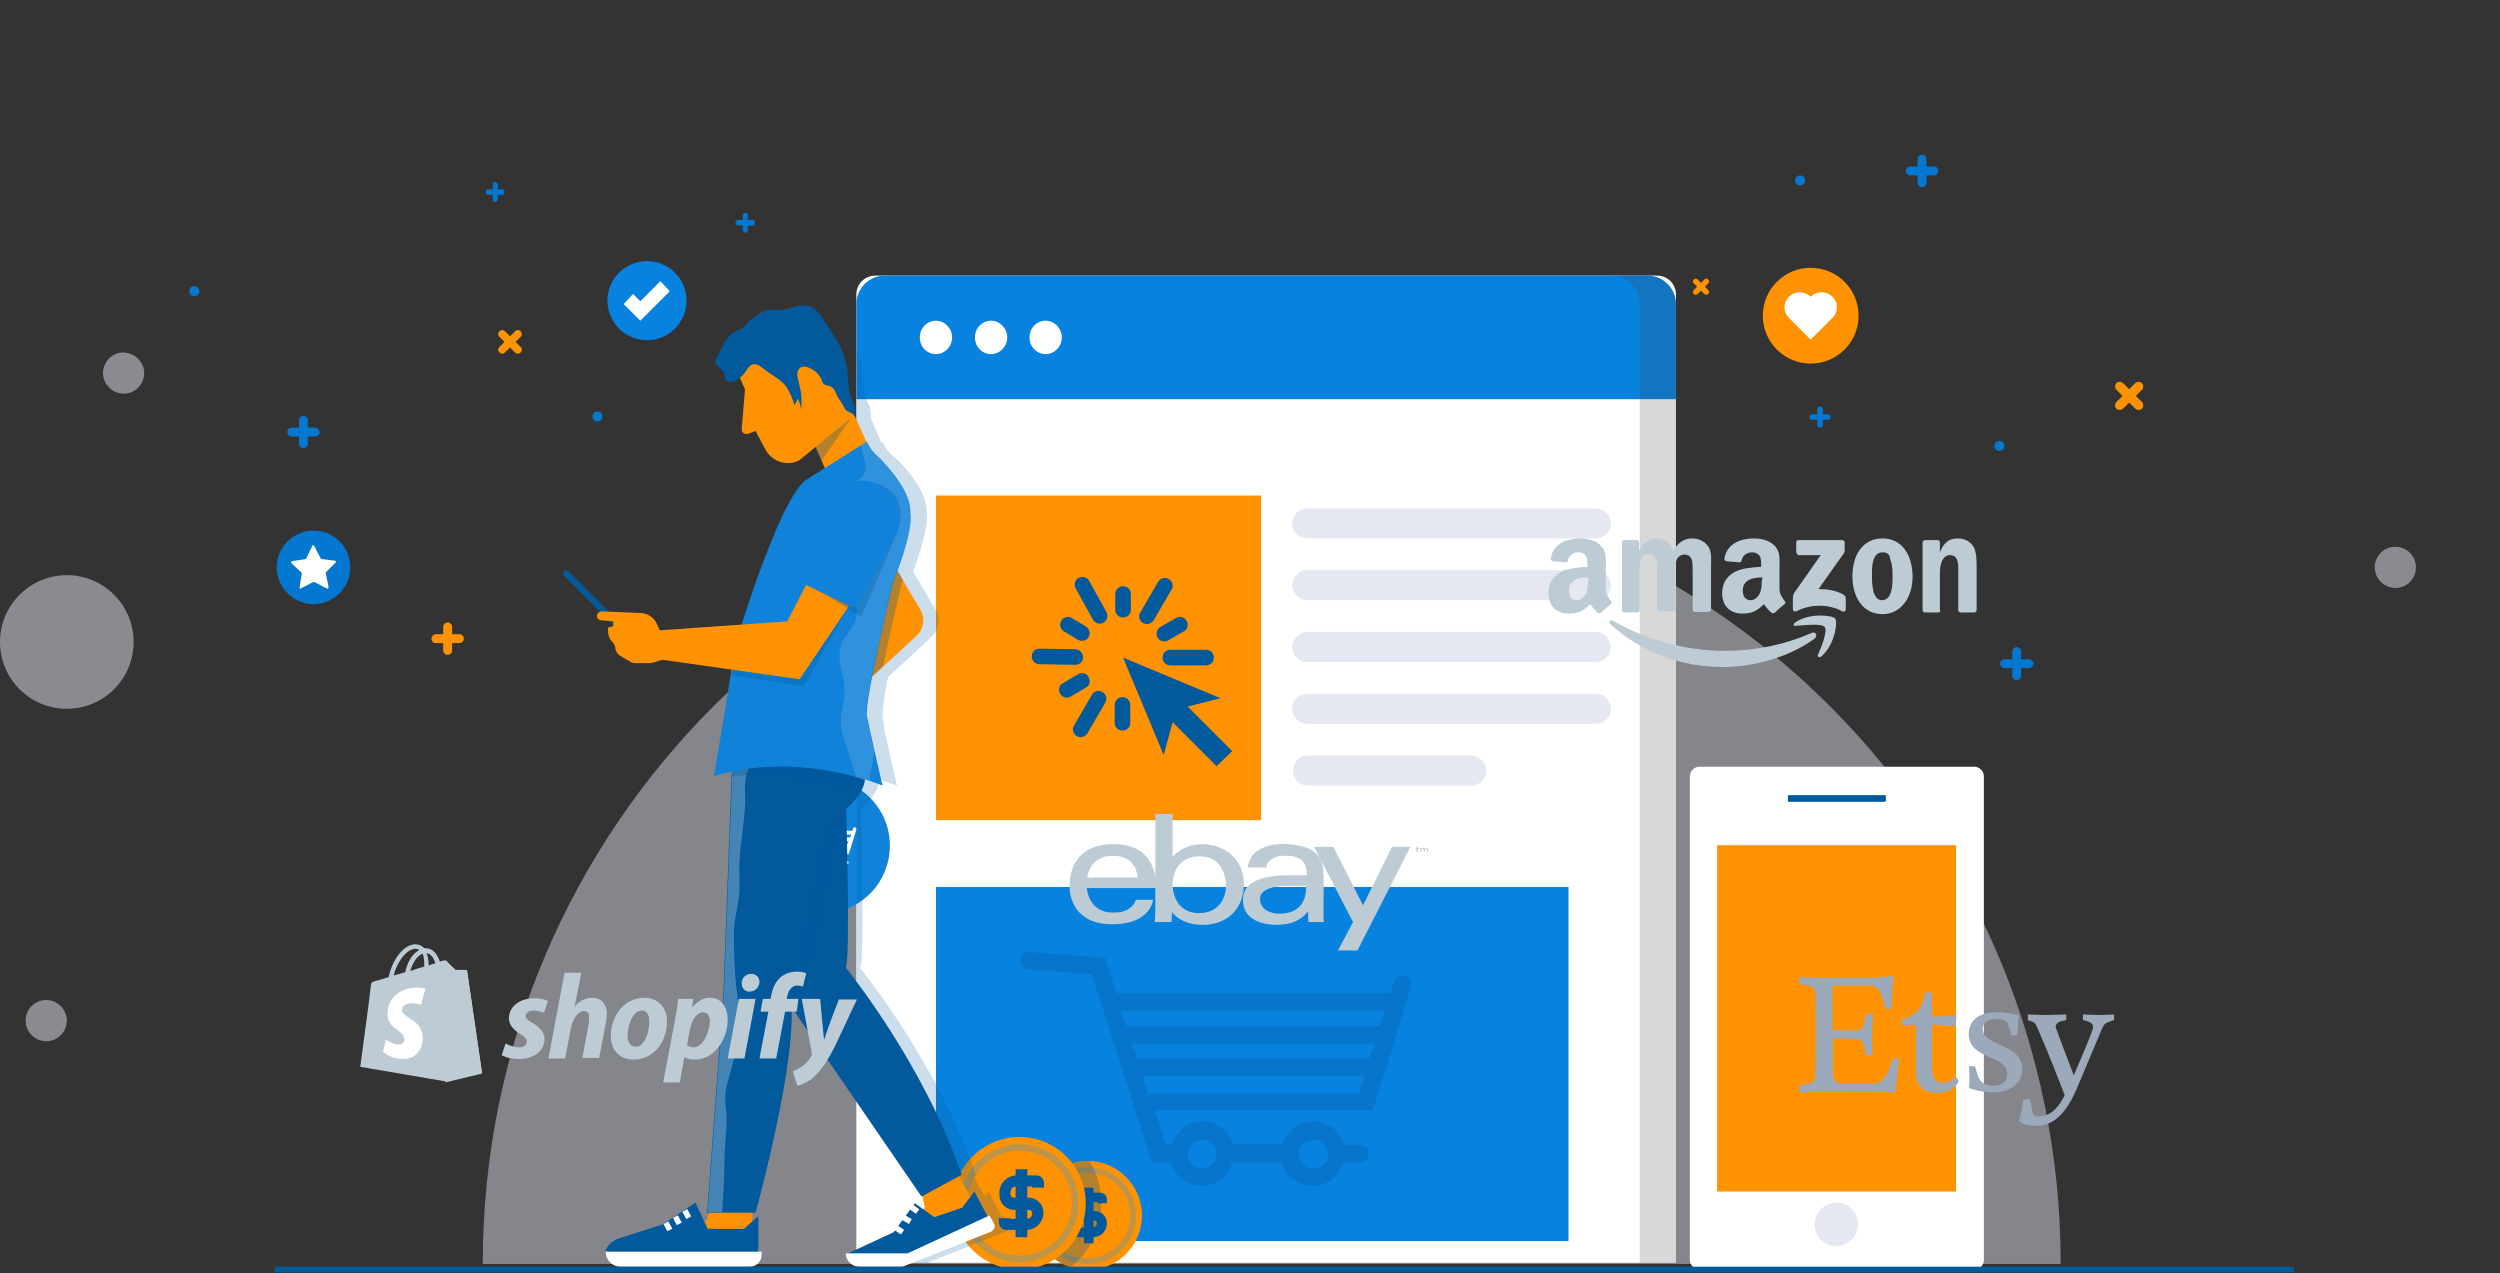 <?xml version="1.0" encoding="utf-8"?>
<svg xmlns="http://www.w3.org/2000/svg" xmlns:xlink="http://www.w3.org/1999/xlink" version="1.1" id="Graphics" x="0px" y="0px" viewBox="0 0 449 228.7" style="enable-background:new 0 0 449 228.7;">
<rect x="0" y="0" width="449" height="228.7" fill="#333333" stroke="none"/>
<style type="text/css">
	.st0{display:none;opacity:0.5;fill:#E0E4F0;enable-background:new    ;}
	.st1{opacity:0.5;fill:#E0E4F0;enable-background:new    ;}
	.st2{display:none;opacity:0.47;fill:#E0E4F0;enable-background:new    ;}
	.st3{opacity:0.47;fill:#E0E4F0;enable-background:new    ;}
	.st4{display:none;}
	.st5{display:inline;}
	.st6{fill:#0882DF;}
	.st7{fill:none;stroke:#02599C;stroke-miterlimit:10;}
	.st8{opacity:0.3;fill:#02599C;enable-background:new    ;}
	.st9{fill:#FF9303;}
	.st10{opacity:0.2;}
	.st11{fill:#02599C;}
	.st12{opacity:8.000000e-02;fill:#F5F7F9;enable-background:new    ;}
	.st13{fill:#FFFFFF;}
	.st14{fill:#FF9200;}
	.st15{opacity:0.2;fill:#414042;enable-background:new    ;}
	.st16{fill:#E5E8F0;}
	.st17{fill:#BF9447;}
	.st18{fill:#1082D9;}
	.st19{fill:#0477D0;}
	.st20{display:inline;fill:#FFFFFF;}
	.st21{display:inline;opacity:0.3;fill:#02599C;enable-background:new    ;}
	.st22{display:inline;opacity:0.2;fill:#02599C;enable-background:new    ;}
	.st23{opacity:0.3;fill:#D1D3D4;enable-background:new    ;}
	.st24{fill:#808285;}
	.st25{opacity:0.2;fill:#02599C;enable-background:new    ;}
	.st26{opacity:0.28;fill:#F5F7F9;enable-background:new    ;}
	.st27{fill:none;stroke:#FFFFFF;stroke-miterlimit:10;}
	.st28{opacity:0.14;fill:#F5F7F9;enable-background:new    ;}
	.st29{fill:#9BA9BB;}
	.st30{fill:#BDCCD4;}
	.st31{fill-rule:evenodd;clip-rule:evenodd;fill:#BDCCD4;}
</style>
<g id="Layer_6">
	<ellipse class="st0" cx="426.6" cy="146.7" rx="10.4" ry="10.4"/>
	<path class="st0" d="M287.7,17.2c0,7.5-6,13.5-13.5,13.5s-13.5-6-13.5-13.5s6-13.5,13.5-13.5C281.6,3.6,287.7,9.7,287.7,17.2z"/>
	<path class="st0" d="M101.8,34.4c0,3.8-3.1,6.9-6.9,6.9S88,38.2,88,34.4c0-3.8,3.1-6.9,6.9-6.9S101.8,30.6,101.8,34.4z"/>
	<path class="st0" d="M344.1,47.5c0,3.8-3.1,6.9-6.9,6.9s-6.9-3.1-6.9-6.9c0-3.8,3.1-6.9,6.9-6.9S344.1,43.7,344.1,47.5z"/>
	<circle class="st0" cx="179.8" cy="6.9" r="6.9"/>
	<path class="st0" d="M439.9,176.9c0,1.6-1.3,2.8-2.8,2.8s-2.8-1.3-2.8-2.8s1.3-2.8,2.8-2.8C438.6,174.1,439.9,175.3,439.9,176.9z"/>
	<path class="st0" d="M329.9,22.7c0,1.2-1,2.1-2.1,2.1c-1.2,0-2.1-1-2.1-2.1c0-1.2,1-2.1,2.1-2.1C328.9,20.6,329.9,21.5,329.9,22.7z"/>
	<circle class="st0" cx="122.1" cy="6.9" r="2.8"/>
	<path class="st1" d="M25.9,67c0,2-1.6,3.7-3.7,3.7c-2,0-3.7-1.7-3.7-3.7c0-2,1.6-3.7,3.7-3.7C24.2,63.4,25.9,65,25.9,67z"/>
	<path class="st1" d="M433.9,101.9c0,2-1.6,3.7-3.7,3.7c-2,0-3.7-1.7-3.7-3.7c0-2,1.6-3.7,3.7-3.7&#xD;&#xA;		C432.3,98.2,433.9,99.9,433.9,101.9z"/>
	<ellipse class="st0" cx="58.8" cy="55.5" rx="15.6" ry="15.6"/>
	<path class="st1" d="M12,183.3c0,2-1.6,3.7-3.7,3.7c-2,0-3.7-1.6-3.7-3.7s1.7-3.7,3.7-3.7S12,181.3,12,183.3z"/>
	<circle class="st0" cx="406.7" cy="47.5" r="15.1"/>
	<ellipse class="st1" cx="12" cy="115.3" rx="12" ry="12"/>
	<path class="st2" d="M424.6,227.4c0-28.2-6-55.1-16.8-79.3c3.9-8.1,6.1-17.1,6.1-26.7c0-34-27.5-61.5-61.5-61.5&#xD;&#xA;		c-6.4,0-12.5,1-18.3,2.8C303.9,43.5,268,32.3,229.5,32.3c-4.8,0-9.6,0.2-14.3,0.5c-8.4-6.3-18.9-10.1-30.2-10.1&#xD;&#xA;		c-21.4,0-39.7,13.4-46.9,32.3c-14.8,7.9-28.5,17.6-40.7,28.8c-4-0.9-8.1-1.4-12.3-1.4c-30.8,0-55.7,24.9-55.7,55.7&#xD;&#xA;		c0,13.4,4.7,25.7,12.6,35.3c-4.9,17.1-7.5,35.2-7.5,53.9L424.6,227.4L424.6,227.4z"/>
	<path class="st3" d="M370.1,227c0-78.3-63.4-141.7-141.7-141.7S86.7,148.7,86.7,227H370.1z"/>
</g>
<g id="Layer_9" class="st4">
	<g class="st5">
		<g>
			<g>
				<path class="st6" d="M363,208.2c-0.1,0-0.1,0.1-0.2,0.1c-2.4,1.1-3.6,0.9-5.9-0.1c-2.1-1-4.2-2.1-5.9-3.7&#xD;&#xA;					c-2.2-2-3.9-4.6-4.3-7.5c-0.1-0.7-0.1-1.4,0.3-1.9c0.5-0.7,1.6-0.8,2.5-0.5c0.9,0.3,1.5,1,2.2,1.6c0.3,0.3,0.6,0.5,1,0.6&#xD;&#xA;					c0.4,0.1,0.8,0,1-0.3c0.3-0.5-0.2-1.2-0.7-1.6c-1.1-0.9-2.1-1.4-3.3-2.3c-1.5-1-2.8-2.3-3.6-3.9c-0.8-1.6-1-3.5-0.1-5.1&#xD;&#xA;					c0.3-0.5,0.6-0.9,1-1.2c0.8-0.5,1.8-0.5,2.8-0.3c0.9,0.2,1.8,0.6,2.8,0.6c2.3,0.2,3.1-1.4,3.1-3.4c0-1.4-0.5-2.7-0.6-4.1&#xD;&#xA;					c-0.1-2.4,1.1-5,3.3-6.1c2.2-1,5.3,0,6.1,2.3c0.9,2.5-1.1,5.3,0.2,7.7c0.4,0.8,1.4,1.9,2.1,2.3c1.2,0.8,3-0.1,4.4-0.1&#xD;&#xA;					c0.3,0,0.7,0.1,0.9,0.3c0.2,0.2,0.2,0.4,0.3,0.6c0.3,1.7-0.3,3.6-1.6,4.8c-1.5,1.4-4.1,2-4.7,4.2c-0.4,1.3-0.2,4.6,1.9,4.3&#xD;&#xA;					c0.8-0.1,1.3-0.9,2.1-1.1c0.9-0.3,2,0.3,2.4,1.2c0.4,0.9,0.3,1.9-0.1,2.9c-0.6,1.4-1.7,2.6-2.8,3.7&#xD;&#xA;					C367.4,204.6,366,206.8,363,208.2z"/>
			</g>
			<line class="st7" x1="359.9" y1="177.7" x2="359.9" y2="228.7"/>
			<polyline class="st7" points="365.8,186.5 359.9,192.4 354,186.5"/>
			<polyline class="st7" points="365.8,198.4 359.9,204.3 354,198.4"/>
		</g>
		<path class="st8" d="M372.1,181.8c-0.2-0.2-0.6-0.3-0.9-0.3c-1.4-0.1-3.2,0.8-4.4,0.1c-0.8-0.5-1.7-1.5-2.1-2.3&#xD;&#xA;			c-0.9-1.7-0.2-3.7,0-5.6c-0.8,0-1.5,0.3-2,1c-0.5,0.8-0.5,1.8-0.4,2.7c0.5,4.1,2.9,7.8,6,10.5c0.3,0.2,0.5,0.4,0.8,0.7&#xD;&#xA;			c0.6-0.4,1.3-0.8,1.8-1.2c1.3-1.2,1.9-3.1,1.6-4.8C372.4,182.2,372.3,181.9,372.1,181.8z"/>
		<g>
			<g>
				<path class="st9" d="M387.4,193c-0.1,0.1-0.2,0.1-0.3,0.1c-3.3,1.6-5,1.3-8.2-0.2c-3-1.4-5.8-3-8.3-5.1c-3.1-2.7-5.5-6.4-6-10.5&#xD;&#xA;					c-0.1-0.9-0.1-1.9,0.4-2.7c0.8-1,2.3-1.2,3.5-0.7c1.2,0.5,2.1,1.4,3.1,2.2c0.4,0.4,0.8,0.7,1.4,0.9c0.5,0.1,1.2,0,1.4-0.5&#xD;&#xA;					c0.4-0.8-0.3-1.6-1-2.2c-1.5-1.3-3-2-4.6-3.2c-2-1.4-3.9-3.2-5-5.4c-1.1-2.2-1.4-5-0.2-7.1c0.4-0.7,0.8-1.3,1.5-1.7&#xD;&#xA;					c1.1-0.7,2.6-0.7,3.9-0.4c1.3,0.3,2.6,0.8,3.9,0.9c3.1,0.3,4.4-1.9,4.3-4.8c0-1.9-0.7-3.8-0.8-5.8c-0.2-3.4,1.5-7,4.6-8.5&#xD;&#xA;					c3.1-1.5,7.4-0.1,8.5,3.2c1.2,3.5-1.5,7.4,0.3,10.8c0.6,1.1,1.9,2.6,3,3.2c1.7,1.1,4.2-0.2,6.2-0.1c0.5,0,0.9,0.1,1.2,0.4&#xD;&#xA;					c0.2,0.2,0.3,0.6,0.4,0.9c0.5,2.4-0.4,5.1-2.3,6.8c-2.1,1.9-5.7,2.9-6.6,5.8c-0.5,1.8-0.3,6.4,2.6,5.9c1.1-0.2,1.8-1.3,2.9-1.6&#xD;&#xA;					c1.3-0.4,2.8,0.4,3.4,1.7s0.4,2.7-0.1,4c-0.8,2-2.3,3.6-3.9,5.2C393.5,187.9,391.5,190.9,387.4,193z"/>
			</g>
			<line class="st7" x1="383.1" y1="150.3" x2="383.1" y2="228.7"/>
			<polyline class="st7" points="391.4,162.6 383.1,170.9 374.8,162.6"/>
			<polyline class="st7" points="391.4,179.3 383.1,187.5 374.8,179.3"/>
		</g>
	</g>
	<g class="st5">
		<g>
			<path class="st9" d="M79.1,206.7c-0.1,0-0.2,0.1-0.2,0.1c-2.5,1.2-3.8,1-6.2-0.1c-2.2-1-4.4-2.2-6.2-3.9&#xD;&#xA;				c-2.3-2.1-4.1-4.8-4.5-7.9c-0.1-0.7-0.1-1.4,0.3-2c0.6-0.8,1.7-0.9,2.6-0.5c0.9,0.3,1.6,1,2.3,1.7c0.3,0.3,0.6,0.5,1,0.6&#xD;&#xA;				s0.9,0,1.1-0.4c0.3-0.6-0.2-1.2-0.7-1.6c-1.2-1-2.2-1.5-3.4-2.4c-1.5-1.1-2.9-2.4-3.8-4c-0.8-1.7-1-3.7-0.2-5.4&#xD;&#xA;				c0.3-0.5,0.6-1,1.1-1.3c0.8-0.5,1.9-0.5,2.9-0.3c1,0.2,1.9,0.6,2.9,0.7c2.4,0.3,3.3-1.4,3.2-3.6c0-1.4-0.5-2.9-0.6-4.3&#xD;&#xA;				c-0.2-2.6,1.1-5.3,3.4-6.4s5.6-0.1,6.4,2.4c0.9,2.6-1.2,5.6,0.2,8.1c0.4,0.8,1.4,1.9,2.2,2.4c1.3,0.8,3.2-0.1,4.7-0.1&#xD;&#xA;				c0.3,0,0.7,0.1,0.9,0.3c0.2,0.2,0.2,0.4,0.3,0.7c0.3,1.8-0.3,3.8-1.7,5.1c-1.6,1.4-4.3,2.1-4.9,4.4c-0.4,1.4-0.2,4.8,2,4.5&#xD;&#xA;				c0.8-0.1,1.4-0.9,2.2-1.2c1-0.3,2.1,0.3,2.5,1.3c0.4,0.9,0.3,2.1-0.1,3c-0.6,1.5-1.8,2.7-2.9,3.9&#xD;&#xA;				C83.7,202.9,82.2,205.1,79.1,206.7z"/>
		</g>
		<line class="st7" x1="75.8" y1="174.6" x2="75.8" y2="228.1"/>
		<polyline class="st7" points="82.1,183.9 75.8,190.1 69.6,183.9"/>
		<polyline class="st7" points="82.1,196.4 75.8,202.6 69.6,196.4"/>
	</g>
	<g class="st5">
		<g>
			<path class="st6" d="M95,164.3c-0.1,0-0.2,0.1-0.3,0.1c-2.8,1.3-4.2,1.1-6.9-0.1c-2.5-1.1-4.9-2.5-6.9-4.3&#xD;&#xA;				c-2.6-2.3-4.6-5.4-5-8.8c-0.1-0.8-0.1-1.6,0.4-2.2c0.6-0.9,1.9-1,2.9-0.6c1,0.4,1.8,1.2,2.6,1.9c0.3,0.3,0.7,0.6,1.1,0.7&#xD;&#xA;				c0.4,0.1,1,0,1.2-0.4c0.4-0.6-0.3-1.4-0.8-1.8c-1.3-1.1-2.5-1.7-3.8-2.6c-1.7-1.2-3.3-2.6-4.2-4.5c-0.9-1.9-1.1-4.1-0.2-6&#xD;&#xA;				c0.3-0.6,0.7-1.1,1.2-1.4c0.9-0.6,2.2-0.6,3.3-0.3c1.1,0.2,2.2,0.6,3.3,0.8c2.6,0.3,3.7-1.6,3.6-4c0-1.6-0.6-3.2-0.7-4.8&#xD;&#xA;				c-0.2-2.8,1.2-5.9,3.8-7.1c2.6-1.2,6.2-0.1,7.1,2.7c1,2.9-1.3,6.2,0.2,9.1c0.5,0.9,1.6,2.2,2.5,2.7c1.4,0.9,3.5-0.2,5.2-0.1&#xD;&#xA;				c0.4,0,0.8,0.1,1,0.3c0.2,0.2,0.3,0.5,0.3,0.8c0.4,2-0.3,4.3-1.9,5.7c-1.7,1.6-4.8,2.4-5.5,4.9c-0.5,1.5-0.3,5.4,2.2,5&#xD;&#xA;				c0.9-0.1,1.5-1.1,2.4-1.4c1.1-0.4,2.3,0.4,2.8,1.4c0.5,1,0.3,2.3-0.1,3.4c-0.7,1.7-2,3-3.2,4.4C100.1,160.1,98.4,162.6,95,164.3z"/>
		</g>
		<line class="st7" x1="91.3" y1="128.6" x2="91.3" y2="228.6"/>
		<polyline class="st7" points="98.3,138.9 91.3,145.9 84.4,138.9"/>
		<polyline class="st7" points="98.3,152.9 91.3,159.8 84.4,152.9"/>
	</g>
	<g class="st5">
		<path class="st6" d="M149.2,227.7C149.2,227.7,149.2,227.7,149.2,227.7C149.3,227.7,148.4,228.1,149.2,227.7z M156.4,220.6&#xD;&#xA;			c-7.5-7.7-16.5-14.3-26.9-17.2c-10.3-3-22.1-2-31,4.1c12.9,13.6,31.9,21.2,50.6,20.3c2.7,0.2,10.6,0.3,12.9-1&#xD;&#xA;			c0.6-0.4-1.2-2.4-2.8-4C158.8,222.2,156.9,221.1,156.4,220.6z"/>
		<g class="st10">
			<path class="st11" d="M159.3,222.7c-0.5-0.5-2.3-1.6-2.8-2.1c-7.5-7.7-16.5-14.3-26.9-17.2c-5-1.4-10.3-1.9-15.4-1.4&#xD;&#xA;				c5.9,0.2,11.9,1.8,17.2,4.5c9.4,4.8,16.8,12.6,22.7,21.4c3.1,0,6.7-0.3,8-1.1C162.7,226.3,160.9,224.3,159.3,222.7z"/>
		</g>
		<path class="st6" d="M165.4,204.4c1.5,4.3,3.5,10.7,1.7,14.9c-1.4,3.3-4,8.1-7.3,7.4c-2.8-3.6-8.4-11-12-13.9&#xD;&#xA;			c-3-2.4-7.6-4.9-10.5-7.5c-7.2-6.5-10-15.3-14-24.1c7.3,0.7,14.5,2.1,21.6,4.1c4.6,1.3,9.3,3,12.8,6.2&#xD;&#xA;			C161.5,194.9,163.7,199.6,165.4,204.4z"/>
		<path class="st12" d="M149.7,213.1c-2.5-2.9-6.6-6.2-9-9.2c-4.9-6.4-6.6-13.7-8.4-21.4c-3-0.5-6-0.9-9-1.2c4,8.9,6.8,17.6,14,24.1&#xD;&#xA;			c2.8,2.6,7.5,5.1,10.5,7.5c1.7,1.4,3.9,3.8,6,6.3C152.4,216.8,151,214.5,149.7,213.1z"/>
		<path class="st6" d="M169,181.3c2.4,6.7,2.4,14,2.4,21.1c0,2.7,0.7,7.2,0,9.8c-0.5,2.2-2,4.3-3.3,6.1c-1.1,1.6-2.6-0.3-3.6-1.9&#xD;&#xA;			c-0.9-1.5-2.6-4.1-1.8-3.5c-1.2-4.1-1.9-6.7-3-10.9c-1.1-3.2-2.1-6.4-2.7-9.7c-1.4-8.2,0.2-16.6,1.8-24.7&#xD;&#xA;			C163.4,171.2,167,176,169,181.3z"/>
		<g>
			<path class="st11" d="M103.9,208.9c9.3-0.3,18.4,0,27.5,2.5c8.5,2.4,16.3,6.4,23.3,11.8c0.4,0.3,0.7-0.4,0.4-0.6&#xD;&#xA;				c-7-5.3-15-9.3-23.5-11.7c-9.1-2.6-18.2-2.7-27.6-2.2C103.8,208.7,103.8,208.9,103.9,208.9L103.9,208.9z"/>
		</g>
		<g>
			<path class="st11" d="M126.4,184c7.5,3.6,14.4,8.2,20.3,14c6.4,6.3,10.6,13.8,15.5,21.2c0.1,0.2,0.5,0,0.4-0.2&#xD;&#xA;				c-8.2-15.4-19.8-28.3-36.1-35.2C126.3,183.7,126.3,183.9,126.4,184L126.4,184z"/>
		</g>
		<g>
			<path class="st11" d="M159.3,170.9c4.9,14.6,10.6,28.5,7.3,44.1c-0.1,0.3,0.4,0.5,0.5,0.1c3.1-14.9-1.4-30.8-7.7-44.3&#xD;&#xA;				C159.4,170.8,159.3,170.9,159.3,170.9L159.3,170.9z"/>
		</g>
		<g>
			<path class="st11" d="M110.6,214.1c1-1,2-2.1,3.1-2.9c1.2-0.9,2.4-1.5,3.7-2.2c0.1-0.1,0-0.2-0.1-0.2&#xD;&#xA;				C114.7,209.6,112.1,211.8,110.6,214.1C110.5,214.1,110.6,214.1,110.6,214.1L110.6,214.1z"/>
		</g>
		<g>
			<path class="st11" d="M118.1,217.8c2.6-4.7,6.4-6.1,11.5-6.7c0.4,0,0.3-0.6-0.1-0.6C124.7,211.2,119.8,212.7,118.1,217.8&#xD;&#xA;				C118,217.8,118.1,217.8,118.1,217.8L118.1,217.8z"/>
		</g>
		<g>
			<path class="st11" d="M127.4,218.4c3-2.3,6-5.9,10.2-4.8c0.2,0.1,0.3-0.3,0.1-0.3c-4.2-1.1-7.6,2.4-10.4,5&#xD;&#xA;				C127.2,218.4,127.3,218.5,127.4,218.4L127.4,218.4z"/>
		</g>
		<g>
			<path class="st11" d="M136.6,223.3c2.8-3.5,6.8-6.7,11.4-4.3c0.3,0.1,0.5-0.3,0.2-0.4c-4.6-2.4-9.4,0.6-11.8,4.6&#xD;&#xA;				C136.4,223.3,136.5,223.4,136.6,223.3L136.6,223.3z"/>
		</g>
		<g>
			<path class="st11" d="M115.2,203c0.6,3,3.2,4.8,5.6,6.4c0.2,0.1,0.3-0.2,0.2-0.3c-2.4-1.6-4.8-3.2-5.6-6.1&#xD;&#xA;				C115.4,202.8,115.2,202.9,115.2,203L115.2,203z"/>
		</g>
		<g>
			<path class="st11" d="M125.1,203.6c1.1,2.9,3,5.4,5.2,7.5c0.2,0.2,0.5-0.1,0.3-0.3C128.2,208.8,126.6,206.3,125.1,203.6&#xD;&#xA;				C125.1,203.6,125.1,203.6,125.1,203.6L125.1,203.6z"/>
		</g>
		<g>
			<path class="st11" d="M133.4,206.9c0.5,1.4,1.2,2.6,2.1,3.8c0.7,0.9,1.7,2.5,2.7,2.9c0.1,0,0.2,0,0.3-0.1c0,0,0.1-0.1,0.1-0.1&#xD;&#xA;				c0.1-0.1,0.1-0.3-0.1-0.4c0,0-0.1-0.1-0.1-0.1c-0.1-0.1-0.2,0-0.3,0c0,0-0.1,0.1-0.1,0.1c-0.1,0.1-0.1,0.3,0.1,0.3&#xD;&#xA;				c0.4,0.1-1.1-1.6-1.1-1.6c-0.4-0.4-0.9-0.9-1.2-1.4c-0.9-1.1-1.7-2.3-2.3-3.6C133.5,206.8,133.4,206.8,133.4,206.9L133.4,206.9z"/>
		</g>
		<g>
			<path class="st11" d="M140.3,210.4c1.8,3.1,4.7,5.9,7.5,8.1c0.3,0.3,0.8-0.2,0.5-0.5c-3-2.3-5.3-4.9-7.8-7.8&#xD;&#xA;				C140.4,210.2,140.3,210.3,140.3,210.4L140.3,210.4z"/>
		</g>
		<g>
			<path class="st11" d="M130.7,193.8c5.2-0.4,9.6-0.1,14.2,2.8c0.3,0.2,0.6-0.3,0.3-0.5c-4-2.6-9.8-4.2-14.6-2.6&#xD;&#xA;				C130.5,193.6,130.5,193.8,130.7,193.8L130.7,193.8z"/>
		</g>
		<g>
			<path class="st11" d="M138.8,202.4c2.5,0,4.9-0.1,7.4,0.5c2.2,0.5,4.4,1.3,6.5,2.1c0.3,0.1,0.4-0.4,0.1-0.4&#xD;&#xA;				c-4.4-1.6-9.3-3.5-14-2.3C138.7,202.3,138.8,202.4,138.8,202.4L138.8,202.4z"/>
		</g>
		<g>
			<path class="st11" d="M148.5,210c1.7,0.1,3.5,0.3,5.2,0.6c2,0.4,3.3,1.4,4.6,2.9c0.2,0.2,0.6-0.1,0.4-0.4&#xD;&#xA;				c-1.2-1.4-2.4-2.4-4.3-2.9c-1.9-0.4-3.9-0.5-5.9-0.4C148.3,209.8,148.3,210,148.5,210L148.5,210z"/>
		</g>
		<g>
			<path class="st11" d="M141.4,187.8c0.1,1.9,1.1,3.8,1.8,5.5c0.5,1.1,0.9,3,2.3,3.2c0.1,0,0.2-0.1,0.1-0.2c-2.4-2-2.5-5.9-4.1-8.5&#xD;&#xA;				C141.5,187.6,141.3,187.7,141.4,187.8L141.4,187.8z"/>
		</g>
		<g>
			<path class="st11" d="M149.1,190.1c0.5,5.2,2.1,10.3,3.9,15.1c0.1,0.2,0.5,0.1,0.4-0.1c-1.9-4.9-2.9-9.9-4.1-15&#xD;&#xA;				C149.3,190,149.1,190,149.1,190.1L149.1,190.1z"/>
		</g>
		<g>
			<path class="st11" d="M157.5,201c0,4.4,1.1,8.9,1.8,13.2c0.1,0.3,0.6,0.2,0.5-0.1c-0.8-4.4-1.4-8.7-2.1-13.1&#xD;&#xA;				C157.7,200.8,157.5,200.8,157.5,201L157.5,201z"/>
		</g>
		<g>
			<path class="st11" d="M157.7,179.2c3.1,3.5,5.6,7.3,7.6,11.5c0.2,0.4,0.7,0.1,0.5-0.3c-2-4.3-4.6-8.1-7.9-11.4&#xD;&#xA;				C157.8,178.8,157.6,179,157.7,179.2L157.7,179.2z"/>
		</g>
		<g>
			<path class="st11" d="M167.8,179.9c-1.5,3.3-1.8,7.6-1.9,11.2c0,0.3,0.5,0.3,0.5,0c0.1-2.1,0.3-4.1,0.7-6.2&#xD;&#xA;				c0.3-1.7,0.8-3.3,1-4.9C168,179.9,167.8,179.8,167.8,179.9L167.8,179.9z"/>
		</g>
		<g>
			<path class="st11" d="M162.1,192.5c2.3,3.6,3.8,7.2,5.4,11.2c0.1,0.1,0.2,0,0.2-0.1c-0.6-3.9-2.9-8.2-5.4-11.2&#xD;&#xA;				C162.2,192.3,162,192.4,162.1,192.5L162.1,192.5z"/>
		</g>
		<g>
			<path class="st11" d="M167.9,203.9c1-2.6,1.8-5.1,3.3-7.4c0.1-0.2-0.2-0.4-0.3-0.2c-1.4,2.3-2.7,4.9-3.1,7.6&#xD;&#xA;				C167.8,203.9,167.9,203.9,167.9,203.9L167.9,203.9z"/>
		</g>
	</g>
	<g class="st5">
		<g>
			<path class="st9" d="M404.7,227.8c-0.1,0-0.2,0.1-0.2,0.1c-2.5,1.2-3.8,1-6.2-0.1c-2.2-1-4.4-2.2-6.2-3.9&#xD;&#xA;				c-2.3-2.1-4.1-4.8-4.5-7.9c-0.1-0.7-0.1-1.4,0.3-2c0.6-0.8,1.7-0.9,2.6-0.5c0.9,0.3,1.6,1,2.3,1.7c0.3,0.3,0.6,0.5,1,0.6&#xD;&#xA;				c0.4,0.1,0.9,0,1.1-0.4c0.3-0.6-0.2-1.2-0.7-1.6c-1.1-1-2.2-1.5-3.5-2.4c-1.5-1.1-2.9-2.4-3.8-4c-0.8-1.7-1-3.7-0.1-5.4&#xD;&#xA;				c0.3-0.5,0.6-1,1.1-1.3c0.9-0.5,1.9-0.5,2.9-0.3c1,0.2,1.9,0.6,2.9,0.7c2.4,0.3,3.3-1.4,3.2-3.6c0-1.4-0.5-2.9-0.6-4.3&#xD;&#xA;				c-0.1-2.6,1.1-5.3,3.4-6.4s5.5-0.1,6.4,2.4c0.9,2.6-1.1,5.6,0.2,8.1c0.4,0.8,1.5,1.9,2.2,2.4c1.3,0.8,3.1-0.1,4.7-0.1&#xD;&#xA;				c0.3,0,0.7,0.1,0.9,0.3c0.2,0.2,0.2,0.4,0.3,0.7c0.4,1.8-0.3,3.8-1.7,5.1c-1.6,1.4-4.3,2.1-4.9,4.4c-0.4,1.4-0.2,4.8,2,4.5&#xD;&#xA;				c0.8-0.1,1.4-0.9,2.2-1.2c1-0.3,2.1,0.3,2.5,1.3c0.4,0.9,0.3,2.1-0.1,3c-0.6,1.5-1.8,2.7-2.9,3.9&#xD;&#xA;				C409.3,224,407.8,226.3,404.7,227.8z"/>
		</g>
		<line class="st7" x1="401.4" y1="195.7" x2="401.4" y2="227.9"/>
		<polyline class="st7" points="407.6,205 401.4,211.2 395.2,205"/>
		<polyline class="st7" points="407.6,217.5 401.4,223.7 395.2,217.5"/>
	</g>
	<g class="st5">
		<path class="st7" d="M449,228h-25c0-2.1-1.7-3.8-3.8-3.8c-2.1,0-3.8,1.7-3.8,3.8"/>
		<path class="st7" d="M418.1,224.7c0-2.1-1.7-3.8-3.8-3.8c-2.1,0-3.8,1.7-3.8,3.8"/>
	</g>
	<g class="st5">
		<path class="st7" d="M14.7,228h25c0-2.1,1.7-3.8,3.8-3.8s3.8,1.7,3.8,3.8"/>
		<path class="st7" d="M45.5,224.7c0-2.1,1.7-3.8,3.8-3.8s3.8,1.7,3.8,3.8"/>
	</g>
</g>
<g id="Layer_14">
	<g>
		<g id="XMLID_183_">
			<g id="XMLID_207_">
				<path id="XMLID_220_" class="st13" d="M301,226.8H153.8V52.9c0-1.9,1.5-3.4,3.4-3.4h140.4c1.9,0,3.4,1.5,3.4,3.4L301,226.8&#xD;&#xA;					L301,226.8z"/>
				<path id="XMLID_219_" class="st6" d="M301,71.7V54.6c0-2.8-2.3-5.1-5.1-5.1h-137c-2.8,0-5.1,2.3-5.1,5.1v17.1L301,71.7z"/>
				<rect id="XMLID_218_" x="168.1" y="89" class="st14" width="58.4" height="58.3"/>
				<rect id="XMLID_217_" x="168.1" y="159.3" class="st6" width="113.6" height="63.6"/>
				<path id="XMLID_216_" class="st13" d="M171,60.6c0,1.6-1.3,3-2.9,3c-1.6,0-2.9-1.3-2.9-3s1.3-3,2.9-3&#xD;&#xA;					C169.7,57.6,171,59,171,60.6z"/>
				<path id="XMLID_215_" class="st13" d="M180.9,60.6c0,1.6-1.3,3-2.9,3c-1.6,0-2.9-1.3-2.9-3s1.3-3,2.9-3&#xD;&#xA;					C179.6,57.6,180.9,59,180.9,60.6z"/>
				<path id="XMLID_214_" class="st13" d="M190.7,60.6c0,1.6-1.3,3-2.9,3c-1.6,0-2.9-1.3-2.9-3s1.3-3,2.9-3&#xD;&#xA;					C189.4,57.6,190.7,59,190.7,60.6z"/>
				<path id="XMLID_213_" class="st15" d="M295.9,49.5h-6.5c2.8,0,5.1,2.3,5.1,5.1v172.2h6.5V54.6C301,51.8,298.7,49.5,295.9,49.5z"/>
				<path id="XMLID_212_" class="st16" d="M286.6,96.7h-51.8c-1.5,0-2.7-1.2-2.7-2.7l0,0c0-1.5,1.2-2.7,2.7-2.7h51.8&#xD;&#xA;					c1.5,0,2.7,1.2,2.7,2.7l0,0C289.4,95.4,288.1,96.7,286.6,96.7z"/>
				<path id="XMLID_211_" class="st16" d="M286.6,107.8h-51.8c-1.5,0-2.7-1.2-2.7-2.7l0,0c0-1.5,1.2-2.7,2.7-2.7h51.8&#xD;&#xA;					c1.5,0,2.7,1.2,2.7,2.7l0,0C289.4,106.5,288.1,107.8,286.6,107.8z"/>
				<path id="XMLID_210_" class="st16" d="M286.6,118.9h-51.8c-1.5,0-2.7-1.2-2.7-2.7l0,0c0-1.5,1.2-2.7,2.7-2.7h51.8&#xD;&#xA;					c1.5,0,2.7,1.2,2.7,2.7l0,0C289.4,117.6,288.1,118.9,286.6,118.9z"/>
				<path id="XMLID_209_" class="st16" d="M286.6,130h-51.8c-1.5,0-2.7-1.2-2.7-2.7l0,0c0-1.5,1.2-2.7,2.7-2.7h51.8&#xD;&#xA;					c1.5,0,2.7,1.2,2.7,2.7l0,0C289.4,128.8,288.1,130,286.6,130z"/>
				<path id="XMLID_208_" class="st16" d="M264.2,141.1h-29.3c-1.5,0-2.7-1.2-2.7-2.7l0,0c0-1.5,1.2-2.7,2.7-2.7h29.3&#xD;&#xA;					c1.5,0,2.7,1.2,2.7,2.7l0,0C266.9,139.9,265.7,141.1,264.2,141.1z"/>
			</g>
			<g id="XMLID_184_">
				<g id="XMLID_205_">
					<polygon id="XMLID_206_" class="st11" points="213.3,126.9 221.3,134.9 218.5,137.6 210.6,129.7 209,135.6 201.7,118.1 &#xD;&#xA;						219.2,125.4"/>
				</g>
				<g id="XMLID_203_">
					<path id="XMLID_204_" class="st11" d="M201.7,110.9c-0.8,0-1.4-0.6-1.4-1.4v-2.8c0-0.8,0.6-1.4,1.4-1.4c0.8,0,1.4,0.6,1.4,1.4&#xD;&#xA;						v2.8C203.1,110.3,202.5,110.9,201.7,110.9z"/>
				</g>
				<g id="XMLID_201_">
					<path id="XMLID_202_" class="st11" d="M206,112.1c-0.2,0-0.5-0.1-0.7-0.2c-0.7-0.4-0.9-1.3-0.5-1.9l3.2-5.5&#xD;&#xA;						c0.4-0.7,1.3-0.9,1.9-0.5c0.7,0.4,0.9,1.3,0.5,1.9l-3.2,5.5C206.9,111.8,206.5,112.1,206,112.1z"/>
				</g>
				<g id="XMLID_199_">
					<path id="XMLID_200_" class="st11" d="M209.1,115.2c-0.5,0-1-0.3-1.2-0.7c-0.4-0.7-0.1-1.6,0.5-1.9l2.8-1.6&#xD;&#xA;						c0.7-0.4,1.5-0.2,1.9,0.5c0.4,0.7,0.2,1.6-0.5,1.9l-2.8,1.6C209.6,115.2,209.3,115.2,209.1,115.2z"/>
				</g>
				<g id="XMLID_197_">
					<path id="XMLID_198_" class="st11" d="M216.6,119.5C216.6,119.5,216.6,119.5,216.6,119.5l-6.4,0c-0.8,0-1.4-0.6-1.4-1.4&#xD;&#xA;						c0-0.8,0.6-1.4,1.4-1.4c0,0,0,0,0,0l6.4,0c0.8,0,1.4,0.6,1.4,1.4C218,118.9,217.4,119.5,216.6,119.5z"/>
				</g>
				<g id="XMLID_195_">
					<path id="XMLID_196_" class="st11" d="M201.6,131.2C201.6,131.2,201.6,131.2,201.6,131.2c-0.8,0-1.4-0.6-1.4-1.4l0-3.2&#xD;&#xA;						c0-0.8,0.6-1.4,1.4-1.4c0,0,0,0,0,0c0.8,0,1.4,0.7,1.4,1.4l0,3.2C203,130.6,202.4,131.2,201.6,131.2z"/>
				</g>
				<g id="XMLID_193_">
					<path id="XMLID_194_" class="st11" d="M194.1,132.4c-0.3,0-0.5-0.1-0.7-0.2c-0.7-0.4-0.9-1.3-0.5-1.9l3.2-5.5&#xD;&#xA;						c0.4-0.7,1.3-0.9,1.9-0.5c0.7,0.4,0.9,1.3,0.5,1.9l-3.2,5.5C195.1,132.1,194.6,132.4,194.1,132.4z"/>
				</g>
				<g id="XMLID_191_">
					<path id="XMLID_192_" class="st11" d="M191.6,125.3c-0.5,0-1-0.3-1.2-0.7c-0.4-0.7-0.2-1.6,0.5-1.9l2.7-1.6&#xD;&#xA;						c0.7-0.4,1.6-0.2,1.9,0.5c0.4,0.7,0.2,1.6-0.5,1.9l-2.7,1.6C192.1,125.2,191.8,125.3,191.6,125.3z"/>
				</g>
				<g id="XMLID_189_">
					<path id="XMLID_190_" class="st11" d="M193.1,119.4C193.1,119.4,193.1,119.4,193.1,119.4l-6.4-0.1c-0.8,0-1.4-0.7-1.4-1.4&#xD;&#xA;						c0-0.8,0.6-1.4,1.4-1.4c0,0,0,0,0,0l6.4,0.1c0.8,0,1.4,0.7,1.4,1.4C194.6,118.8,193.9,119.4,193.1,119.4z"/>
				</g>
				<g id="XMLID_187_">
					<path id="XMLID_188_" class="st11" d="M194.3,115.1c-0.3,0-0.5-0.1-0.7-0.2l-2.5-1.5c-0.7-0.4-0.9-1.3-0.5-1.9&#xD;&#xA;						c0.4-0.7,1.3-0.9,1.9-0.5l2.5,1.5c0.7,0.4,0.9,1.3,0.5,1.9C195.3,114.9,194.8,115.1,194.3,115.1z"/>
				</g>
				<g id="XMLID_185_">
					<path id="XMLID_186_" class="st11" d="M197.5,112c-0.5,0-1-0.3-1.2-0.7l-3.1-5.6c-0.4-0.7-0.1-1.6,0.5-1.9&#xD;&#xA;						c0.7-0.4,1.6-0.1,1.9,0.5l3.1,5.6c0.4,0.7,0.1,1.6-0.5,1.9C198,112,197.7,112,197.5,112z"/>
				</g>
			</g>
		</g>
		<path id="XMLID_176_" class="st8" d="M253.4,177.3c0.3-0.8-0.2-1.7-1-2c-0.8-0.3-1.7,0.2-2,1l-0.7,2.1h-49.2l-2-6.4l-13.6-1&#xD;&#xA;			c-0.9,0-1.6,0.6-1.7,1.4c-0.1,0.9,0.6,1.6,1.4,1.7l11.5,0.9l10.8,33.8h2.9c0.2,0,0.4-0.1,0.5-0.1c0.6,2.5,2.9,4.3,5.5,4.3&#xD;&#xA;			c2.6,0,4.9-1.8,5.5-4.2c0.1,0,0.2,0.1,0.3,0.1h8.3c0.1,0,0.2,0,0.3-0.1c0.7,2.4,2.9,4.2,5.5,4.2c2.7,0,4.9-1.8,5.5-4.3&#xD;&#xA;			c0.2,0.1,0.4,0.1,0.6,0.1h2.4c0.9,0,1.6-0.7,1.6-1.6s-0.7-1.6-1.6-1.6H242c-0.2,0-0.4,0-0.6,0.1c-0.6-2.5-2.9-4.3-5.5-4.3&#xD;&#xA;			c-2.6,0-4.9,1.8-5.5,4.2c-0.1,0-0.2-0.1-0.3-0.1h-8.3c-0.1,0-0.2,0-0.3,0.1c-0.7-2.4-2.9-4.2-5.5-4.2c-2.7,0-4.9,1.8-5.5,4.3&#xD;&#xA;			c-0.2-0.1-0.4-0.1-0.5-0.1h-0.6l-2-6.2h39.1l2.3-7.1c0.1-0.2,0.1-0.4,0.2-0.6L253.4,177.3z M235.9,204.7c1.4,0,2.6,1.2,2.6,2.6&#xD;&#xA;			s-1.2,2.6-2.6,2.6s-2.6-1.2-2.6-2.6C233.3,205.9,234.4,204.7,235.9,204.7z M215.9,204.7c1.4,0,2.6,1.2,2.6,2.6s-1.2,2.6-2.6,2.6&#xD;&#xA;			s-2.6-1.2-2.6-2.6C213.3,205.9,214.5,204.7,215.9,204.7z M204.2,190.1l-0.9-2.7h43.5l-0.9,2.7h-41.6&#xD;&#xA;			C204.3,190.1,204.3,190.1,204.2,190.1z M248.7,181.6l-0.9,2.7h-45.5l-0.9-2.7H248.7z M206.2,196.4l-1-3.2H245l-1,3.2H206.2z"/>
	</g>
	<g id="XMLID_169_">
		<g id="XMLID_170_">
			<path id="XMLID_174_" class="st13" d="M354.6,228h-49.4c-0.9,0-1.7-0.8-1.7-1.7v-86.9c0-0.9,0.8-1.7,1.7-1.7h49.4&#xD;&#xA;				c0.9,0,1.7,0.8,1.7,1.7v86.9C356.3,227.3,355.5,228,354.6,228z"/>
			<rect id="XMLID_173_" x="308.4" y="151.8" class="st14" width="42.9" height="62.2"/>
			<path id="XMLID_172_" class="st11" d="M338.5,144h-17.2c-0.1,0-0.2-0.1-0.2-0.2V143c0-0.1,0.1-0.2,0.2-0.2h17.2&#xD;&#xA;				c0.1,0,0.2,0.1,0.2,0.2v0.9C338.7,143.9,338.6,144,338.5,144z"/>
			<path id="XMLID_171_" class="st16" d="M333.7,219.9c0,2.1-1.7,3.9-3.9,3.9s-3.9-1.7-3.9-3.9c0-2.1,1.7-3.9,3.9-3.9&#xD;&#xA;				C332,216,333.7,217.7,333.7,219.9z"/>
		</g>
	</g>
	<g id="XMLID_160_">
		<path id="XMLID_168_" class="st14" d="M205.1,218.3c0,5.4-4.4,9.8-9.8,9.8c-5.4,0-9.8-4.4-9.8-9.8c0-5.4,4.4-9.8,9.8-9.8&#xD;&#xA;			S205.1,212.9,205.1,218.3z"/>
		<ellipse id="XMLID_167_" class="st17" cx="195.3" cy="218.3" rx="8.7" ry="8.7"/>
		<circle id="XMLID_166_" class="st14" cx="195.3" cy="218.3" r="7.7"/>
		<g id="XMLID_161_">
			<g id="XMLID_164_">
				<path id="XMLID_165_" class="st11" d="M196.3,222.2h-2.9c-0.6,0-1.2-0.5-1.2-1.2v-0.6h1.7v0.1h2.3c0.4,0,0.8-0.4,0.8-0.8&#xD;&#xA;					c0-0.3-0.2-0.5-0.5-0.5h-2.1c-1.2,0-2.2-1-2.2-2.2v-0.3c0-1.4,1.1-2.5,2.5-2.5h2.9c0.6,0,1.2,0.5,1.2,1.2v0.7h-1.7v-0.2h-2.3&#xD;&#xA;					c-0.4,0-0.8,0.4-0.8,0.8v0.3c0,0.3,0.2,0.5,0.5,0.5h2.1c1.2,0,2.2,1,2.2,2.2C198.8,221.1,197.7,222.2,196.3,222.2z"/>
			</g>
			<g id="XMLID_162_">
				<rect id="XMLID_163_" x="194.7" y="213.3" class="st11" width="1.7" height="10"/>
			</g>
		</g>
	</g>
	<path class="st8" d="M185.5,218.3c0,4.4,2.9,8,6.8,9.3c3.4-2.7,5.5-6.8,5.5-11.5c0-2.8-0.8-5.4-2.1-7.6c-0.1,0-0.3,0-0.4,0&#xD;&#xA;		C189.9,208.5,185.5,212.9,185.5,218.3z"/>
	<g id="XMLID_151_">
		<circle id="XMLID_159_" class="st14" cx="183.1" cy="216.1" r="11.9"/>
		<ellipse id="XMLID_158_" class="st17" cx="183.1" cy="216.1" rx="10.6" ry="10.6"/>
		<ellipse id="XMLID_157_" class="st14" cx="183.1" cy="216.1" rx="9.4" ry="9.4"/>
		<g id="XMLID_152_">
			<g id="XMLID_155_">
				<path id="XMLID_156_" class="st11" d="M184.3,220.9h-3.5c-0.8,0-1.4-0.6-1.4-1.4v-0.7h2.1v0.1h2.9c0.6,0,1-0.4,1-1&#xD;&#xA;					c0-0.4-0.3-0.6-0.6-0.6h-2.6c-1.5,0-2.7-1.2-2.7-2.7v-0.4c0-1.7,1.4-3.1,3.1-3.1h3.5c0.8,0,1.4,0.6,1.4,1.4v0.8h-2.1v-0.2h-2.9&#xD;&#xA;					c-0.6,0-1,0.4-1,1v0.4c0,0.4,0.3,0.6,0.6,0.6h2.6c1.5,0,2.7,1.2,2.7,2.7C187.4,219.5,186,220.9,184.3,220.9z"/>
			</g>
			<g id="XMLID_153_">
				<rect id="XMLID_154_" x="182.4" y="210" class="st11" width="2.1" height="12.2"/>
			</g>
		</g>
	</g>
	<g>
		<g id="XMLID_38_">
			<path id="XMLID_40_" class="st18" d="M135.6,162.1l1-5.3c-1-2.3-1.4-4.9-0.8-7.7c1-4.7,4.9-8.4,9.6-9.2&#xD;&#xA;				c8.5-1.5,15.8,5.8,14.2,14.3c-0.9,4.7-4.5,8.5-9.2,9.5c-3.4,0.8-6.6,0.1-9.2-1.6l-4.8,0.9C136,163,135.5,162.6,135.6,162.1z"/>
			<path id="XMLID_39_" class="st18" d="M157,151.8c0,5.2-4.2,9.3-9.3,9.3s-9.3-4.2-9.3-9.3c0-5.2,4.2-9.3,9.3-9.3&#xD;&#xA;				C152.8,142.4,157,146.6,157,151.8z"/>
		</g>
		<path id="XMLID_31_" class="st13" d="M153.8,149c0-0.2,0-0.3-0.2-0.4s-0.3,0-0.4,0.2l-0.1,0.4h-9.8l-0.4-1.3l-2.7-0.2&#xD;&#xA;			c-0.2,0-0.3,0.1-0.3,0.3c0,0.2,0.1,0.3,0.3,0.3l2.3,0.2l2.1,6.7h0.6c0,0,0.1,0,0.1,0c0.1,0.5,0.6,0.9,1.1,0.9c0.5,0,1-0.4,1.1-0.8&#xD;&#xA;			c0,0,0,0,0.1,0h1.6c0,0,0,0,0.1,0c0.1,0.5,0.6,0.8,1.1,0.8c0.5,0,1-0.4,1.1-0.9c0,0,0.1,0,0.1,0h0.5c0.2,0,0.3-0.1,0.3-0.3&#xD;&#xA;			s-0.1-0.3-0.3-0.3h-0.5c0,0-0.1,0-0.1,0c-0.1-0.5-0.6-0.8-1.1-0.8c-0.5,0-1,0.4-1.1,0.8c0,0,0,0-0.1,0h-1.6c0,0,0,0-0.1,0&#xD;&#xA;			c-0.1-0.5-0.6-0.8-1.1-0.8c-0.5,0-1,0.4-1.1,0.8c0,0-0.1,0-0.1,0H145l-0.4-1.2h7.8l0.5-1.4c0,0,0-0.1,0-0.1L153.8,149z&#xD;&#xA;			 M150.3,154.5c0.3,0,0.5,0.2,0.5,0.5s-0.2,0.5-0.5,0.5s-0.5-0.2-0.5-0.5C149.8,154.7,150,154.5,150.3,154.5z M146.4,154.5&#xD;&#xA;			c0.3,0,0.5,0.2,0.5,0.5s-0.2,0.5-0.5,0.5c-0.3,0-0.5-0.2-0.5-0.5C145.8,154.7,146.1,154.5,146.4,154.5z M144,151.6l-0.2-0.5h8.6&#xD;&#xA;			l-0.2,0.5H144C144.1,151.6,144.1,151.6,144,151.6z M152.9,149.9l-0.2,0.5h-9l-0.2-0.5H152.9z M144.4,152.8l-0.2-0.6h7.9l-0.2,0.6&#xD;&#xA;			H144.4z"/>
	</g>
	<g>
		<circle id="XMLID_30_" class="st6" cx="116.2" cy="54" r="7.1"/>
		<g id="XMLID_28_">
			<polygon id="XMLID_29_" class="st13" points="115,57.6 112,54.6 113.7,52.8 115,54.1 118.6,50.5 120.3,52.3"/>
		</g>
	</g>
	<g>
		<ellipse class="st14" cx="325.2" cy="56.7" rx="8.6" ry="8.6"/>
		<path id="XMLID_27_" class="st13" d="M329.9,55.2c0-1.5-1.2-2.7-2.7-2.7c-0.8,0-1.5,0.3-2,0.8c-0.5-0.5-1.2-0.8-2-0.8&#xD;&#xA;			c-1.5,0-2.7,1.2-2.7,2.7c0,0.7,0.3,1.4,0.8,1.9l3.9,3.9l4-4c0,0,0.2-0.2,0.2-0.2C329.7,56.3,329.9,55.8,329.9,55.2z"/>
	</g>
	<g id="XMLID_21_">
		<g id="XMLID_24_">
			<path id="XMLID_25_" class="st19" d="M62.9,101.9c0,3.7-3,6.6-6.6,6.6s-6.6-3-6.6-6.6c0-3.7,3-6.6,6.6-6.6&#xD;&#xA;				C60,95.3,62.9,98.2,62.9,101.9z"/>
		</g>
		<g id="XMLID_22_">
			<path id="XMLID_23_" class="st13" d="M58.7,105.7l-2.3-1.2c0,0-0.1,0-0.1,0l-2.3,1.2c-0.1,0.1-0.2,0-0.2-0.2l0.4-2.5&#xD;&#xA;				c0-0.1,0-0.1,0-0.1l-1.9-1.8c-0.1-0.1,0-0.2,0.1-0.3l2.5-0.4c0,0,0.1,0,0.1-0.1l1.1-2.3c0-0.1,0.2-0.1,0.3,0l1.2,2.3&#xD;&#xA;				c0,0,0.1,0.1,0.1,0.1l2.5,0.3c0.1,0,0.2,0.2,0.1,0.3l-1.8,1.8c0,0,0,0.1,0,0.1l0.5,2.5C59,105.7,58.8,105.8,58.7,105.7z"/>
		</g>
	</g>
	<g id="XMLID_16_" class="st4">
		<g id="XMLID_19_" class="st5">
			<path id="XMLID_20_" class="st19" d="M367.2,58.8c0,3.4-2.8,6.2-6.2,6.2s-6.2-2.8-6.2-6.2c0-3.4,2.8-6.2,6.2-6.2&#xD;&#xA;				C364.4,52.6,367.2,55.4,367.2,58.8z"/>
		</g>
		<g id="XMLID_17_" class="st5">
			<path id="XMLID_18_" class="st13" d="M363.2,62.3l-2.1-1.1c0,0-0.1,0-0.1,0l-2.1,1.1c-0.1,0.1-0.2,0-0.2-0.2l0.4-2.4&#xD;&#xA;				c0,0,0-0.1,0-0.1l-1.7-1.7c-0.1-0.1,0-0.2,0.1-0.2l2.4-0.4c0,0,0.1,0,0.1-0.1l1-2.2c0-0.1,0.2-0.1,0.3,0l1.1,2.1&#xD;&#xA;				c0,0,0.1,0.1,0.1,0.1l2.4,0.3c0.1,0,0.2,0.2,0.1,0.2l-1.7,1.7c0,0,0,0.1,0,0.1l0.4,2.3C363.4,62.3,363.3,62.4,363.2,62.3z"/>
		</g>
	</g>
	<g id="XMLID_13_" class="st4">
		<g id="XMLID_14_" class="st5">
			<circle id="XMLID_15_" class="st19" cx="377" cy="96.6" r="7.5"/>
		</g>
		<path class="st20" d="M381.7,96.6h-0.2c0.4,0,0.7-0.3,0.6-0.7c0-0.3-0.3-0.5-0.6-0.5H380h-1.3c0,0,0.3-1.1,0.3-1.7&#xD;&#xA;			c0-0.1,0-0.5,0-0.8c0-0.1-0.1-0.3-0.2-0.3c-0.1-0.1-0.2-0.1-0.4-0.1c-0.3,0-0.5,0.2-0.5,0.4c-0.1,0.4-0.2,1.1-0.4,1.4&#xD;&#xA;			c-0.2,0.2-0.8,1.1-0.8,1.1h0h-0.5V95c0-0.1-0.1-0.2-0.2-0.2h-3.8v3.4v1.7h3.8h0c0.1,0,0.2-0.1,0.2-0.2v0v-0.3h0.3&#xD;&#xA;			c0.1,0,0.1,0,0.2,0c0.1,0,0.1,0.1,0.1,0.1l0.6,0.6c0.1,0.1,0.3,0.2,0.4,0.2h2.6c0.3,0,0.6-0.2,0.6-0.5c0.1-0.4-0.2-0.7-0.6-0.7&#xD;&#xA;			h0.6c0.3,0,0.6-0.2,0.6-0.5c0.1-0.4-0.2-0.7-0.6-0.7h0.6c0.4,0,0.7-0.3,0.6-0.7C382.3,96.8,382,96.6,381.7,96.6z"/>
	</g>
	<path class="st19" d="M364.4,118.4H363V117c0-0.4-0.4-0.8-0.8-0.8s-0.8,0.4-0.8,0.8v1.4H360c-0.4,0-0.8,0.4-0.8,0.8&#xD;&#xA;		s0.4,0.8,0.8,0.8h1.4v1.4c0,0.4,0.4,0.8,0.8,0.8s0.8-0.4,0.8-0.8V120h1.4c0.4,0,0.8-0.4,0.8-0.8S364.8,118.4,364.4,118.4z"/>
	<path class="st19" d="M328.3,74.4h-0.9v-0.9c0-0.3-0.2-0.5-0.5-0.5s-0.5,0.2-0.5,0.5v0.9h-0.9c-0.3,0-0.5,0.2-0.5,0.5&#xD;&#xA;		s0.2,0.5,0.5,0.5h0.9v0.9c0,0.3,0.2,0.5,0.5,0.5s0.5-0.2,0.5-0.5v-0.9h0.9c0.3,0,0.5-0.2,0.5-0.5C328.8,74.7,328.6,74.4,328.3,74.4&#xD;&#xA;		z"/>
	<path class="st14" d="M82.5,113.9h-1.3v-1.3c0-0.4-0.3-0.8-0.8-0.8c-0.4,0-0.8,0.3-0.8,0.8v1.3h-1.3c-0.4,0-0.8,0.3-0.8,0.8&#xD;&#xA;		s0.3,0.8,0.8,0.8h1.3v1.3c0,0.4,0.3,0.8,0.8,0.8c0.4,0,0.8-0.3,0.8-0.8v-1.3h1.3c0.4,0,0.8-0.3,0.8-0.8S82.9,113.9,82.5,113.9z"/>
	<path class="st19" d="M56.6,76.8h-1.3v-1.3c0-0.4-0.3-0.8-0.8-0.8c-0.4,0-0.8,0.3-0.8,0.8v1.3h-1.3c-0.4,0-0.8,0.3-0.8,0.8&#xD;&#xA;		c0,0.4,0.3,0.8,0.8,0.8h1.3v1.3c0,0.4,0.3,0.8,0.8,0.8c0.4,0,0.8-0.3,0.8-0.8v-1.3h1.3c0.4,0,0.8-0.3,0.8-0.8&#xD;&#xA;		C57.4,77.2,57,76.8,56.6,76.8z"/>
	<path class="st19" d="M347.4,29.9H346v-1.3c0-0.4-0.3-0.8-0.8-0.8s-0.8,0.3-0.8,0.8v1.3h-1.3c-0.4,0-0.8,0.3-0.8,0.8&#xD;&#xA;		s0.3,0.8,0.8,0.8h1.3v1.3c0,0.4,0.3,0.8,0.8,0.8s0.8-0.3,0.8-0.8v-1.3h1.3c0.4,0,0.8-0.3,0.8-0.8S347.8,29.9,347.4,29.9z"/>
	<path class="st19" d="M135.1,39.5h-0.8v-0.8c0-0.3-0.2-0.5-0.4-0.5s-0.5,0.2-0.5,0.5v0.8h-0.8c-0.3,0-0.5,0.2-0.5,0.5&#xD;&#xA;		c0,0.3,0.2,0.5,0.5,0.5h0.8v0.8c0,0.3,0.2,0.5,0.5,0.5c0.3,0,0.4-0.2,0.4-0.5v-0.8h0.8c0.3,0,0.5-0.2,0.5-0.5&#xD;&#xA;		C135.6,39.7,135.4,39.5,135.1,39.5z"/>
	<path class="st19" d="M90.2,34h-0.8v-0.8c0-0.3-0.2-0.5-0.5-0.5c-0.3,0-0.4,0.2-0.4,0.5V34h-0.8c-0.3,0-0.5,0.2-0.5,0.5&#xD;&#xA;		s0.2,0.5,0.5,0.5h0.8v0.8c0,0.3,0.2,0.5,0.4,0.5s0.5-0.2,0.5-0.5v-0.8h0.8c0.3,0,0.4-0.2,0.4-0.5C90.7,34.2,90.4,34,90.2,34z"/>
	<path class="st14" d="M383.5,68.8l-1.1,1.1l-1.1-1.1c-0.3-0.3-0.9-0.3-1.2,0s-0.3,0.9,0,1.2l1.1,1.1l-1.1,1.1&#xD;&#xA;		c-0.3,0.3-0.3,0.9,0,1.2s0.9,0.3,1.2,0l1.1-1.1l1.1,1.1c0.3,0.3,0.9,0.3,1.2,0s0.3-0.9,0-1.2l-1.1-1.1l1.1-1.1&#xD;&#xA;		c0.3-0.3,0.3-0.9,0-1.2C384.3,68.5,383.8,68.5,383.5,68.8z"/>
	<path class="st14" d="M306.1,50.2l-0.6,0.6l-0.6-0.6c-0.2-0.2-0.5-0.2-0.7,0s-0.2,0.5,0,0.7l0.6,0.6l-0.6,0.6&#xD;&#xA;		c-0.2,0.2-0.2,0.5,0,0.7c0.2,0.2,0.5,0.2,0.7,0l0.6-0.6l0.6,0.6c0.2,0.2,0.5,0.2,0.7,0s0.2-0.5,0-0.7l-0.6-0.6l0.6-0.6&#xD;&#xA;		c0.2-0.2,0.2-0.5,0-0.7C306.6,50,306.3,50,306.1,50.2z"/>
	<path class="st14" d="M92.5,59.5l-0.9,0.9l-0.9-0.9c-0.3-0.3-0.7-0.3-1,0s-0.3,0.7,0,1l0.9,0.9l-0.9,0.9c-0.3,0.3-0.3,0.7,0,1&#xD;&#xA;		s0.7,0.3,1,0l0.9-0.9l0.9,0.9c0.3,0.3,0.7,0.3,1,0s0.3-0.7,0-1l-0.9-0.9l0.9-0.9c0.3-0.3,0.3-0.7,0-1&#xD;&#xA;		C93.3,59.2,92.8,59.2,92.5,59.5z"/>
	<circle class="st19" cx="359.1" cy="80.1" r="0.9"/>
	<circle class="st19" cx="323.3" cy="32.4" r="0.9"/>
	<circle class="st19" cx="107.3" cy="74.8" r="0.9"/>
	<circle class="st19" cx="34.9" cy="52.3" r="0.9"/>
</g>
<g id="Layer_17" class="st4">
	<path class="st21" d="M310.4,137.7h-5.3c-0.9,0-1.7,0.8-1.7,1.7v86.9c0,0.9,0.8,1.7,1.7,1.7h14.4v-1.6v-0.9c0-1.2-0.7-2.2-1.9-2.6&#xD;&#xA;		l-11.7-3.8l-1.6,2.4h-1v-0.8h0.3l6.2-36.7l0,0l0.3-1.7c0.5-0.2,0.8-0.6,0.8-1.2V162c0-0.4-0.3-0.8-0.6-1.1v-21.8L310.4,137.7&#xD;&#xA;		L310.4,137.7z"/>
	<path class="st22" d="M290.5,221.5v4.9v0.4h4h6.5v-7.6l-1.5,2.3h-1v-0.8h0.3l2.2-13.3V98.8l-9.5-11.5l2.6-3.6l2.4,1.7&#xD;&#xA;		c1,0.7,2.4,0.4,3-0.6l1.5-2.4V71.7V60.9c-1.7-1.4-4.3-2.5-8-2.8c-3-0.3-5.8,1-7.5,3.2c-0.1-0.4-0.3-0.7-0.7-0.8l-0.2-0.1&#xD;&#xA;		c-0.5-0.2-1.2,0.1-1.4,0.7l0,0c-0.5-1.5-1.3-2.9-2.6-3.8c-1.1-0.7-2.4-0.8-3.6-0.5c-1.2,0.4-2.2,1.3-2.7,2.5&#xD;&#xA;		c-0.5,1.1-0.5,2.3-0.4,3.4c0.2,3.4,1.1,6.7,2.6,9.8c1,2,2.3,3.9,2.9,6.1c0.5,1.5,0.7,3.8-0.4,5.2c0.8-0.8,1.4-1.8,1.9-2.8&#xD;&#xA;		c-0.1,0.8,0.1,1.7,0.7,2.3c0.1-1.5,1.4-2.6,1.8-4.1c0.2-0.6,0.2-1.2,0.2-1.8c0-2.4-0.9-4.7-1-7.1c-0.1-1.6-0.1-3.2,0.2-4.8l0.1,0.1&#xD;&#xA;		c0.2,0.1,0.5,0.1,0.7,0c-0.5,3.3-0.2,7.9,2.1,14.6c0,0.1-0.1,0.2,0,0.3c0,0,0,0,0,0l-0.3,0.5l0,0l-4.8,6.6l0,0l0,0l-3.5,3.4l4.6,57&#xD;&#xA;		c0,0,0,0,0,0c0,0,0,0,0,0c0,0,0,0,0.1,0c0,0,0,0,0.1,0c0,0,0.1-0.1,0.1-0.1c0,0,0.1,0,0.1-0.1c0.1,0,0.1-0.1,0.2-0.1&#xD;&#xA;		c0,0,0.1,0,0.1-0.1c0.1-0.1,0.2-0.1,0.3-0.2c0,0,0.1-0.1,0.2-0.1c0.1,0,0.1-0.1,0.2-0.1c0.2,1.2,0.6,2.4,1.2,3.5l4.3,7.6&#xD;&#xA;		c-0.2,0.5-0.3,1.1-0.3,1.6v1h-6.5c-0.7,0-1.3,0.6-1.3,1.3v19.2c0,0.7,0.6,1.3,1.3,1.3h8.9l-0.6,0.7l-19.4,24.6l0.8,0.7l-0.9,0.9&#xD;&#xA;		l-1.4-1.6l-4.7,3.7l0,0l-1.9,1.5l14.8,13.9h7.9v-0.2c0-1-0.8-1.9-1.9-1.9h-1.7l-3.3-10.9l-3.3-0.5l1.1-1.2l0.7,0.6l14.2-12.1&#xD;&#xA;		l-0.9,20h1v0.8L290.5,221.5L290.5,221.5z"/>
	<g class="st5">
		<rect x="294" y="213.4" class="st19" width="7" height="12.7"/>
		
			<rect x="271.2" y="207.2" transform="matrix(0.691 -0.723 0.723 0.691 -66.432 265.068)" class="st19" width="10.8" height="6"/>
		<path class="st14" d="M295.5,58c-4.4-0.4-8.4,2.5-9.2,6.8c-0.7,3.3-0.4,8.2,2,15.3l11.3-3.8l7.6-8.8C307.2,67.5,306.7,59,295.5,58&#xD;&#xA;			z"/>
		
			<rect x="281.9" y="77.9" transform="matrix(0.586 -0.81 0.81 0.586 54.3 270.889)" class="st19" width="20.5" height="8.8"/>
		<polygon class="st8" points="296.6,83.8 287.9,80.7 294.6,71.4 301.8,76.6"/>
		<path class="st19" d="M307.2,67.5c0,0,1.5,4.6,0.4,7l-1.2,1.5c0,0-0.2,2.9,0.5,4c0,0.1,0,0.1,0,0.1c-0.3,0.2-1.2,1-2.1,0.3&#xD;&#xA;			l-2.7,4.4c-0.6,1-2,1.3-3,0.6l-4.4-3.1c-2-1.5-2.6-4.3-1.2-6.5l0.7-1.2c0,0-0.8,0.5-0.7-2.4c0-1.2,0.4-2.7,1.4-3.2&#xD;&#xA;			c0.4-0.2,2.1,0.1,2.2,0.3c0.3,0.5,0.4,2.5,0.4,3.5c0,0.1,0.2,0.2,0.2,0.1C298.5,71.1,301.8,64.8,307.2,67.5z"/>
		<g>
			<path class="st14" d="M285.2,70.1c-0.2-2.7,0-5.4,1-8l-0.2-0.4c-0.6-1.7-1.3-3.5-2.9-4.5c-1.1-0.7-2.4-0.8-3.6-0.5&#xD;&#xA;				c-1.2,0.4-2.2,1.3-2.7,2.5c-0.5,1.1-0.5,2.3-0.4,3.4c0.2,3.4,1.1,6.7,2.6,9.8c1,2,2.3,3.9,2.9,6.1c0.5,1.5,0.7,3.8-0.4,5.2&#xD;&#xA;				c0.8-0.8,1.4-1.8,1.9-2.8c-0.1,0.8,0.1,1.7,0.7,2.3c0.1-1.5,1.4-2.6,1.8-4.1c0.2-0.6,0.2-1.2,0.2-1.8&#xD;&#xA;				C286.2,74.8,285.4,72.6,285.2,70.1z"/>
		</g>
		<g>
			<path class="st14" d="M307.1,66.8c0-0.2-0.1-0.2-0.2-0.3c-0.1-0.1-0.1-0.2-0.2-0.2c-0.2-0.2-0.5-0.4-0.7-0.5&#xD;&#xA;				c-0.5-0.3-1.1-0.4-1.7-0.5c0,0,0,0-0.1,0c-2.3-0.3-5.1-0.1-6.9,1.5c-2,1.8-4.5,2.8-6.9,4c-0.7,0.3-1.4,0.7-1.8,1.3&#xD;&#xA;				c-0.7,0.8-0.8,2-0.8,3c0,1.1,0.2,2.2,0.5,3.3c0.1,0.5,0.2,0.8,0.2,1.3c0,0.2-0.3,0.4-0.2,0.7c0.5,1.2,2.7-0.2,3.3-0.7&#xD;&#xA;				c0.8-0.7,1.5-1.7,1.8-2.7c0.3-0.8,1.3-1.3,1.2-2.2c0-0.4-0.3-0.7-0.5-1c-0.5-0.9-0.5-2,0-2.9c0.3-0.5,0.7-1,1.3-1.2&#xD;&#xA;				s1.2-0.1,1.7,0.2c0.5,0.4,0.5,0.9,0.4,1.5c-0.1,0.6-0.2,1.3-0.2,1.9c0,0.3,0,0.7,0.2,0.9c0.6-0.2,0.9-0.8,1.2-1.3&#xD;&#xA;				s0.5-1.1,0.9-1.6c0.5-0.6,1.4-0.9,2.1-1c0.4-0.1,0.9,0.1,1.3,0c0.4-0.1,0.8-0.4,1.1-0.6c0.6-0.3,1.1-0.4,1.7-0.6&#xD;&#xA;				c0.3-0.1,0.6-0.2,0.9-0.3c0.1-0.1,0.5-0.2,0.6-0.3c0-0.2,0-0.2,0-0.4c0-0.1-0.1-0.2-0.1-0.3c0-0.1,0-0.1,0-0.2&#xD;&#xA;				C307.2,67.2,307.1,67,307.1,66.8z"/>
		</g>
		<polygon class="st11" points="296.4,178.5 273.3,207.7 279.6,212.8 301.3,194.3"/>
		<polygon class="st8" points="292.9,184.5 292.1,202.1 301.3,194.3 296.4,178.5 292.7,183.1"/>
		<path class="st18" d="M307.9,137.6v43.6l-6.7,39.6h-8.3l1.6-36.2l-3.3-26.3l-4.3-7.7c-1.2-2.1-1.6-4.5-1.3-6.9l0.4-3.2&#xD;&#xA;			L307.9,137.6z"/>
		<path class="st19" d="M318,112.9l0.1-0.4l2.3-1.1l-1.6-2.4c0-0.2-0.1-0.4-0.4-0.5l-2.5-0.9c-0.3-0.1-0.6-0.1-0.8,0.1l-3.6,2.3&#xD;&#xA;			h-3.3l-2.8,1.3v4.2h5.8c0,0,3.3,1.8,4.5,1.7c0.5-0.1,1.6-1.1,1.6-1.1l1,0.2c0.5,0.1,1-0.1,1.3-0.6l0.4-0.6l1,0&#xD;&#xA;			c0.4,0,0.8-0.3,0.9-0.8l0.1-0.7c0,0,0.9-0.3,1-0.5c0.2-0.3,0.2-1.4,0.2-1.4l-1.6,0.7l-6.2,3.5l-1.3-0.7L318,112.9z"/>
		<polygon class="st8" points="309.1,113.4 309.9,110 308.3,110 305.5,111.2 305.5,115.5 309.3,115.5"/>
		<path class="st8" d="M307.9,137.6l-21.9,2.9l-0.4,3.2c-0.2,1.6-0.1,3.2,0.4,4.8c4.1-2.3,14.4-7.8,22-9.2V137.6z"/>
		<path class="st13" d="M283.1,87.4l-3.5,3.4l4.6,57c0,0,15.7-9.4,25.2-10.5l-2-23.9l0.9-4c0.3-2.7-0.6-5.4-2.3-7.4L294,87.4l0,0&#xD;&#xA;			c-1.1,1.5-3,2.2-4.8,1.7L283.1,87.4z"/>
		<g>
			<path class="st23" d="M286.1,90.8l-3-3.4l-3.5,3.4l4.6,57c0,0,2.6-1.5,6.3-3.4L286.1,90.8z"/>
		</g>
		<path class="st11" d="M329,108.7l-14,7.4c-0.3,0.2-0.7,0.1-0.9-0.3l-0.1-0.3c-0.2-0.3,0-0.7,0.3-0.9l14-7.4&#xD;&#xA;			c0.3-0.2,0.7-0.1,0.9,0.3l0.1,0.3C329.5,108.1,329.3,108.5,329,108.7z"/>
		<path class="st13" d="M293,221.5v7.1h24.1v-3.1c0-1.2-0.7-2.2-1.9-2.6l-11.7-3.8l-1.6,2.4L293,221.5L293,221.5z"/>
		<rect x="293" y="226.4" class="st11" width="24.1" height="2.2"/>
		<path class="st13" d="M271.8,207.7l-6.5,5.2l16.6,15.7h6.1v-1.9c0-1-0.8-1.9-1.9-1.9h-1.7l-3.3-10.9l-4.5-0.7L271.8,207.7z"/>
		<path class="st11" d="M283,226.4l-15.9-15l-1.9,1.5l16.6,15.7h6.1v-1.9c0-0.1,0-0.2,0-0.2H283z"/>
		<path class="st8" d="M307.2,162.4h-6.2v-1c0-2.8-2.3-5.1-5-5.1c-2,0-3.8,1.2-4.6,3l0.3,2.3v-0.2c0-2.4,1.9-4.3,4.3-4.3&#xD;&#xA;			c2.4,0,4.3,1.9,4.3,4.3v1h-8.5l2.8,21.7h12.7c0.1,0,0.2,0,0.3-0.1l0.5-2.9v-18.5C307.7,162.5,307.5,162.4,307.2,162.4z"/>
		<g id="XMLID_1_">
			<path id="XMLID_7_" class="st13" d="M284.3,182.4h23c0.7,0,1.3-0.6,1.3-1.3V162c0-0.7-0.6-1.3-1.3-1.3h-23&#xD;&#xA;				c-0.7,0-1.3,0.6-1.3,1.3v19.2C283.1,181.9,283.6,182.4,284.3,182.4z"/>
			<path id="XMLID_6_" class="st24" d="M292.3,164.2c0,0.6-0.5,1-1,1s-1-0.4-1-1s0.5-1,1-1C291.8,163.2,292.3,163.6,292.3,164.2z"/>
			<path id="XMLID_5_" class="st24" d="M301.6,164.2c0,0.6-0.5,1-1,1s-1-0.4-1-1s0.5-1,1-1C301.1,163.2,301.6,163.6,301.6,164.2z"/>
			<g id="XMLID_3_">
				<path id="XMLID_4_" class="st11" d="M290.9,159.8v4.5c0,0.1,0.1,0.2,0.2,0.2h0.3c0.1,0,0.2-0.1,0.2-0.2v-4.5&#xD;&#xA;					c0-2.4,1.9-4.3,4.3-4.3c2.4,0,4.3,1.9,4.3,4.3v4.5c0,0.1,0.1,0.2,0.2,0.2h0.3c0.1,0,0.2-0.1,0.2-0.2v-4.5c0-2.8-2.3-5.1-5-5.1&#xD;&#xA;					S290.9,157,290.9,159.8z"/>
			</g>
		</g>
		<path class="st19" d="M296.6,149.8l1.9,1.9c0.2,0.2,0.3,0.4,0.4,0.7c0.3,1.4,1.3,6.4-0.1,6.9c-0.4,0.1-1.1-1.1-1.1-1.1&#xD;&#xA;			s-0.5,1.4-0.9,1.4c-0.4,0-1-1.4-1-1.4s-0.4,1.3-0.8,1.4c-0.5,0.1-1.2-1.4-1.2-1.4s-0.8,1.3-1.2,1.2c-0.5-0.1-0.7-2-0.7-2l-0.9-3.9&#xD;&#xA;			c-0.1-0.6,0-1.1,0.3-1.6l1-1.4l-0.7-3.7l4.5-0.6L296.6,149.8z"/>
		<polygon class="st8" points="296.1,146 291.6,146.6 292.2,149.7 296.6,149.7"/>
		<path class="st23" d="M307.5,113.4l0.1-0.7h0c-1.7,0-2.4,0.8-5,0.2c-0.9-0.2-1.1,0.3-0.2,0.4c1.1,0.1,2.4,1.5,3.5,1.6&#xD;&#xA;			c0,0.3,0.1,0.5,0.5,0.6c0.1,0.1,0.3,0.1,0.5,0.1c-0.1,0.2-0.2,0.4-0.2,0.7c0,0.4,0.2,0.6,0.3,0.9c0.1,0.4,0.1,0.9,0.4,1.3&#xD;&#xA;			c0.2,0.4,0.5,0.7,0.7,1.1L307.5,113.4z"/>
		<path class="st11" d="M285.5,65.4l-0.2-0.1c-0.5-0.2-0.8-0.8-0.6-1.4l1.1-3c0.2-0.5,0.8-0.8,1.4-0.7l0.2,0.1&#xD;&#xA;			c0.5,0.2,0.8,0.8,0.6,1.4l-1.1,3C286.7,65.3,286.1,65.6,285.5,65.4z"/>
		<polygon class="st13" points="283.1,87.4 279.6,90.8 282.6,120.3 290.6,148.6 297.5,148.6 290,119 289.8,93.2"/>
		<path class="st23" d="M289.8,119.9c0-0.1,0-0.2,0-0.3c0.2-0.2,0.4-0.5,0.6-0.8c0.8-1.6-0.1-5.4-0.1-7.2c0-2.2-0.3-4.3-0.3-6.4&#xD;&#xA;			c0-1.1,0.1-2.2,0.1-3.2c0-0.9-0.5-1.5-0.6-2.4c-0.4,1.1-0.1,2.1-0.2,3.3c0,1.6,0,3.2-0.1,4.7c0,1.5,0,3-0.3,4.5&#xD;&#xA;			c-0.1,0.6-0.2,1.2-0.2,1.8c0,0.7,0,1.3-0.1,2c0,0.6-0.1,1.2-0.2,1.7c-0.2,1-1,1.2-1.7,1.7c0.3-0.1,0.6-0.2,0.9-0.1&#xD;&#xA;			c0,0,0.1,0,0.1,0c0,0,0,0.1,0,0.1c-0.3,0.4-0.5,0.8-0.9,1.2c0.8,0.1,1.5,0.3,2.3,0.4c-0.3,0.1-0.7,0.1-1,0.1&#xD;&#xA;			c0.3,0.3,0.6,0.5,0.9,0.7s0.6,0.5,0.8,0.8c0.2,0.3,0.3,0.5,0.4,0.8c0.6,1.5,0.9,3.1,1.3,4.7c0.1,0.8,0.4,1.6,0.4,2.4&#xD;&#xA;			c0,0.3,0,0.5,0,0.8c0.1,0.4,0.4,0.7,0.5,1c0.4,0.6,0.6,1.3,0.7,2c0.2,0.9,0.5,1.8,0.7,2.6c0.3-0.9-0.1-1.7-0.3-2.6&#xD;&#xA;			c0-0.3-0.1-0.7-0.1-1c0-2.4-0.4-4.9-0.9-7.2c-0.4-2-0.9-4.6-2.6-6C290,120,289.9,120,289.8,119.9z"/>
	</g>
</g>
<g id="Layer_13">
	<path class="st25" d="M180.6,221.2c0.6-0.3,0.8-0.9,0.5-1.5l-0.8-1.4l-0.4,0.2l-2.3-4.5l-0.7,0.9l-2-3.6l0.4-0.2&#xD;&#xA;		c-6.8-20.1-20.8-37.2-20.8-37.2c0.7-1.4,0.3-21.3,0.1-28.6c1.3-1.1,2.5-2.5,3.1-4.1c0,0,0,0,0-0.1c0.1-0.3,0.2-0.5,0.2-0.8&#xD;&#xA;		c0-0.1,0-0.2,0-0.3c0.3,0.1,0.6,0.2,0.9,0.3c1.5,0.5,2.3,0.8,2.3,0.8s-0.7-3-1.4-6.1l0,0c-0.1-0.6-0.3-1.3-0.4-1.9l0,0&#xD;&#xA;		c-0.1-0.6-0.3-1.1-0.4-1.6c0-0.1,0-0.1,0-0.2c-0.1-0.2-0.1-0.5-0.1-0.7c0,0,0-0.1,0-0.1c-0.1-0.2-0.1-0.4-0.1-0.6c0,0,0-0.1,0-0.1&#xD;&#xA;		c0-0.2-0.1-0.4-0.1-0.5c0,0,0,0,0-0.1c0-0.2-0.1-0.3-0.1-0.4c0,0,0,0,0,0c-0.1-0.7,0.2-2.9,0.7-5.8c0.1-0.4,0.2-0.9,0.3-1.4&#xD;&#xA;		l7.9-7.3c1.3-1.2,1.6-3.2,0.7-4.7l-4.1-6.9c1.6-4.4,2.2-7.1,2.4-8.6c0-0.4,0.1-0.7,0.1-1s0-0.4,0-0.6c0-0.2-0.1-0.3-0.1-0.3&#xD;&#xA;		c0.4-4.2-5-9.6-6.1-10.4c-0.5-0.4-1-1-1.3-1.5c-0.3-0.5-0.5-0.9-0.5-0.9l0,0l-0.2,0.1l-1.9-4.4c0-0.5,0-1.1-0.1-1.6&#xD;&#xA;		c0-0.2,0-0.3-0.1-0.5c-0.1-0.2-0.2-0.4-0.3-0.6c-1.3-2.7-0.6-5.9-1.7-8.7c-0.1-0.2-0.2-0.4-0.3-0.5v8.6v122.5L168,215l0.2-0.1&#xD;&#xA;		l0.4,1.9l-0.2,0.5l-1.8-1.2l-3.8,5.2l-8.4,3.9c0,0.6,0.3,1.2,0.7,1.7h11.2L180.6,221.2z"/>
	<g>
		<path class="st11" d="M116,117.3L116,117.3c-0.3,0.3-0.6,0.3-0.8,0l-13.9-13.9c-0.2-0.2-0.2-0.6,0-0.8l0,0c0.2-0.2,0.6-0.2,0.8,0&#xD;&#xA;			l13.9,13.9C116.2,116.8,116.2,117.1,116,117.3z"/>
		<rect x="146.5" y="75" transform="matrix(0.916 -0.402 0.402 0.916 -19.244 67.326)" class="st14" width="8.7" height="9"/>
		<polygon class="st8" points="153.3,74.4 147.5,82.8 145.1,77.2 153,73.7"/>
		<path class="st14" d="M153.4,74.6l-9.9,8.1c-2.2,1.1-4.8,0.2-6-1.9l-1.8-3.4l-1.3,0.5c-0.6,0.2-1.2-0.2-1.2-0.7l0.6-7.3l-1-2.2&#xD;&#xA;			c-0.2-0.4,0-2.6,0.4-2.8l14.1-4.4L153.4,74.6z"/>
		<polygon class="st14" points="135.1,222.4 122.2,222.4 126.9,219.2 127.9,216.2 135.1,216.2"/>
		<polygon class="st14" points="175.1,216.4 163.9,222.1 166.1,216.8 165.4,213.7 171.5,209.9"/>
		<path class="st11" d="M151.9,142.6c0,0,0.9,29.5,0,31.2c0,0,14,17.1,20.8,37.2l-7.2,3.9l-25.8-37.6l5-34.7L151.9,142.6&#xD;&#xA;			L151.9,142.6z"/>
		<path class="st8" d="M144.1,179.4c0,0,6.3-28.3,6.4-30.4c0.1-0.6,0.7-1.2,1.5-1.9c-0.1-2.7-0.1-4.4-0.1-4.4h-7.1l-5,34.7l9.3,13.5&#xD;&#xA;			C149.1,189.1,144.3,180.6,144.1,179.4z"/>
		<path class="st11" d="M131.4,139.1l-1.5,39.8l-2.9,38.9h8.7c0,0,7.8-28.2,6.3-38.4c0,0,6.3-28.3,6.4-30.4c0.2-2.1,7.8-5,6.9-10.5&#xD;&#xA;			l-5.6-4.9l-17.1,1.8L131.4,139.1z"/>
		<path class="st26" d="M134.1,139.1l1.2-3.8l14.8-1.6l-0.3-0.3l-17.1,1.8l-1.2,3.8l-1.5,39.8l-2.9,38.9h2.6&#xD;&#xA;			c0.2-3.1,0.4-6.1,0.4-9.2c0-2.5,0.4-4.9,0.4-7.4c0-1.6-0.4-3.4-0.2-4.9c0.2-1.8,1-3.8,1.4-5.6c0.5-2,1-4,1.1-6&#xD;&#xA;			c0.1-2.5-0.3-5.1-0.6-7.6c-0.3-3.1-0.4-6.3-0.4-9.4c0-2.1,0.5-3.8,0.8-5.7c0.4-2.3,0.1-4.8,0.2-7.1c0.2-3.4,0.8-6.7,1-10&#xD;&#xA;			C134,143.2,133.5,140.8,134.1,139.1z"/>
		<path class="st14" d="M159.9,100.4l5.4,9.1c0.9,1.5,0.6,3.5-0.7,4.7l-8.9,8.2l-4.5-5.7L159.9,100.4z"/>
		<path class="st8" d="M155.3,138.4l-5.6-4.9l-17.1,1.8l-1.2,3.8l-0.1,0.5c9.5-2,19.5,3.2,23.4,2.3&#xD;&#xA;			C155.3,140.9,155.5,139.8,155.3,138.4z"/>
		<path class="st8" d="M159.9,100.4l-8.7,16.2l4.5,5.7l2.9-2.6c1.4-6.9,3.4-15.1,3.4-15.1c0.1-0.2,0.1-0.3,0.2-0.5L159.9,100.4z"/>
		<path class="st18" d="M155.7,79.3c0,0,0.7,1.6,1.7,2.4c1,0.9,6.4,6.3,6.1,10.4c0,0,0.9,2.4-3.1,12.5c0,0-5.2,21.4-4.7,24&#xD;&#xA;			c0.5,2.6,2.8,12.5,2.8,12.5s-14.9-6.4-30.3-1.7c0,0,3.4-19.3,3.6-22.8c0,0,7.8-26.3,12.8-30.3L155.7,79.3z"/>
		<path class="st11" d="M175,214l2.6,4.9c0.5,1,0,2.1-1,2.5l-16.2,5.5h-7.3c0,0-0.8-0.6-1-1.7l8.4-3.9l3.8-5.2l3.5,2.5l5-1.7&#xD;&#xA;			L175,214z"/>
		<path class="st13" d="M177.7,218.3l0.8,1.4c0.3,0.5,0.1,1.2-0.5,1.5l-15.9,6.3h-7.8c-1.3,0-2.4-1.1-2.4-2.4l0,0H163L177.7,218.3z"/>
		<path class="st11" d="M136.2,218.4v5.7c0,1.1-0.9,1.9-1.9,1.9h-18l-7.6-1.3l0,0c0.4-1.1,1.3-1.9,2.5-2.3l7.8-2.5l5.9-3.9l2.2,4.7&#xD;&#xA;			h6.5L136.2,218.4z"/>
		<path class="st13" d="M134.7,227.5h-23.3c-1.4,0-2.6-1.2-2.6-2.6v-0.1h28v0.7C136.7,226.6,135.8,227.5,134.7,227.5z"/>
		<line class="st27" x1="119.6" y1="219.6" x2="120.3" y2="220.9"/>
		<line class="st27" x1="121.3" y1="218.5" x2="122" y2="219.8"/>
		<line class="st27" x1="123" y1="217.4" x2="123.7" y2="218.7"/>
		<line class="st27" x1="160.9" y1="220.5" x2="162.1" y2="221.3"/>
		<line class="st27" x1="162.3" y1="218.7" x2="163.5" y2="219.4"/>
		<line class="st27" x1="163.7" y1="216.8" x2="164.8" y2="217.6"/>
		<g>
			<path class="st11" d="M132.3,59.4C132.3,59.4,132.3,59.4,132.3,59.4c0.4-0.2,0.9-0.3,1.2-0.6c0.3-0.2,0.5-0.5,0.7-0.8&#xD;&#xA;				c0.4-0.5,1.1-0.8,1.5-1.2c0.7-0.5,1.2-0.9,2.1-1.1c0.9-0.1,1.9,0,2.8-0.1c1.6-0.2,3.3-1.1,4.8-0.6c1.1,0.4,1.9,1.4,2.5,2.4&#xD;&#xA;				c1.3,2,2.7,4,3.6,6.2c1.2,2.8,0.4,6,1.7,8.7c0.1,0.2,0.2,0.4,0.3,0.6c0,0.2,0,0.3,0.1,0.5c0,0.7,0.1,1.3,0.1,2&#xD;&#xA;				c-0.1-0.4-0.2-0.9-0.6-1.1c-0.8-0.5-1.1-0.3-1.5-1.2c-0.4-0.8-0.9-1.3-1.3-2.1c-0.2-0.5-0.4-1-0.8-1.4c-0.5-0.4-1.1-0.3-1.5-0.6&#xD;&#xA;				c-0.4-0.3-0.4-0.9-0.7-1.3c-0.4-0.6-0.9-1.1-1.5-1.4c-0.5-0.3-1.2-0.6-1.8-0.4c-0.6,0.2-0.9,0.9-0.8,1.6s0.3,1.2,0.4,1.8&#xD;&#xA;				c0.4,1.4,0.4,2.9,0.3,4.3c-0.1-0.7-0.3-1.4-0.6-2c-0.2,0.4-0.4,0.8-0.6,1.2c-0.3-1.1-0.8-2.3-1.4-3.2c-0.6-1-1.9-1.8-2.8-2.4&#xD;&#xA;				c-0.6-0.4-1.2-0.8-1.8-1.3c-0.4-0.3-0.8-0.5-1.2-0.5c-0.6,0-1,0.5-1.3,0.9c-0.6,1-1.8,2.4-3.2,2.3c-0.7-0.1-0.7-0.3-0.8-0.9&#xD;&#xA;				c-0.1-0.7-0.2-1-0.8-1.4c-0.1-0.1-0.3-0.2-0.3-0.4c0-0.1-0.1-0.2-0.1-0.2c-0.1,0-0.1-0.1-0.2-0.1c-0.3-0.1-0.4-0.4-0.4-0.7&#xD;&#xA;				c0.1-0.3,0.3-0.6,0.4-0.8C129.7,62.4,130.4,60.2,132.3,59.4z"/>
		</g>
		<path class="st8" d="M144.4,123.2l8.2-14.5l-7.5-3.2l-3.6,6.4l-8.2,0.6c-0.8,2.5-1.3,4.1-1.3,4.1c-0.1,0.8-0.3,2.6-0.6,4.7&#xD;&#xA;			L144.4,123.2z"/>
		<path class="st28" d="M163.6,92.1c0.4-4.2-5-9.6-6.1-10.4c-1-0.9-1.7-2.4-1.7-2.4l-1.1,0.7c0,0.7,0.2,1.5,0.4,2.2&#xD;&#xA;			c0.3,0.9,0.6,2,0.1,2.9c-0.7,1.4-2.8,1.7-3.8,2.9c-1,1.3-0.5,3.3,0.1,4.8c1.1,2.9,2.4,6.1,1.3,9c-0.3,0.7-0.7,1.4-0.8,2.1&#xD;&#xA;			c-0.3,2.2,1.9,4,1.9,6.2c0,2.2-2.2,3.8-2.9,5.9c-0.8,2.5,0.6,5.1,0.7,7.7c0.1,2.1-0.8,4.2-0.7,6.3c0.1,1.4,0.6,2.7,1,4&#xD;&#xA;			c0.6,1.9,1.2,3.7,1.7,5.6c0.9,0.3,1.8,0.5,2.4,0.7c0-0.2,0.1-0.3,0.1-0.5c0.3-1.6,0.5-3.2,0.8-4.8c-0.6-2.6-1.2-5.2-1.4-6.4&#xD;&#xA;			c-0.5-2.6,4.7-24,4.7-24C164.4,94.6,163.6,92.1,163.6,92.1z"/>
		<path class="st14" d="M144.8,105l-3.4,6.6l-22.9,1.6l-0.6-1.3c-0.5-1-1.5-1.7-2.7-1.8l-7.1-0.3c-0.5,0-0.9,0.4-0.9,0.8l0,0&#xD;&#xA;			c0,0.4,0.3,0.8,0.8,0.8l2.2,0.2l-0.1,0.9l-0.9,0.2l0,0.6c0,0.7,0.2,1.3,0.6,1.8l0.3,0.3c0.2,0.3,0.4,0.6,0.4,1v0&#xD;&#xA;			c0.1,0.6,0.4,1.1,0.9,1.4l1.9,1.1c0.2,0.1,0.4,0.2,0.7,0.2h2.9l2.1-0.6l24.6,3.5l8.9-13.2L144.8,105z"/>
		<path class="st8" d="M154.7,110.7l-10.6-6.3l5.6-13.7c1.5-3.4,5.5-4.9,8.9-3.4l0,0c3.4,1.5,3.9,5.5,2.3,8.9L154.7,110.7z"/>
		<path class="st18" d="M153.6,109.2l-10-4.7l5.1-14.2c1.5-3.4,5.5-4.9,8.9-3.4l0,0c3.4,1.5,4.9,5.5,3.4,8.9L153.6,109.2z"/>
	</g>
</g>
<g id="Layer_12">
	<line class="st7" x1="49.3" y1="228" x2="412" y2="228"/>
</g>
<path class="st29" d="M329.1,185v-7.6c0-0.3,0-0.4,0.5-0.4h6.4c1.1,0,1.7,1,2.2,2.8l0.4,1.4h1.1c0.2-4.1,0.4-5.9,0.4-5.9&#xD;&#xA;	s-2.8,0.3-4.4,0.3h-8.2l-4.4-0.1v1.2l1.5,0.3c1,0.2,1.3,0.4,1.4,1.4c0,0,0.1,2.8,0.1,7.5c0,4.6-0.1,7.4-0.1,7.4&#xD;&#xA;	c0,0.8-0.3,1.2-1.4,1.4l-1.5,0.3v1.2l4.4-0.1h7.4c1.7,0,5.5,0.1,5.5,0.1c0.1-1,0.6-5.6,0.7-6.1h-1l-1.1,2.5c-0.9,2-2.1,2.1-3.5,2.1&#xD;&#xA;	h-4.2c-1.4,0-2.1-0.6-2.1-1.8v-6.4c0,0,3.1,0,4.1,0.1c0.8,0.1,1.3,0.3,1.5,1.4l0.3,1.5h1.2l-0.1-3.7l0.2-3.7h-1.2l-0.4,1.6&#xD;&#xA;	c-0.3,1.1-0.4,1.3-1.5,1.4C332,185.1,329.1,185,329.1,185L329.1,185L329.1,185L329.1,185L329.1,185z M345.8,178.2&#xD;&#xA;	c-0.4,1.7-0.8,3.1-2.2,4c-0.8,0.6-1.7,0.8-2,0.8v1.1h2.5v8.6c0,2.4,1.6,3.6,3.7,3.6c1.7,0,3.4-0.7,4-2.2l-0.6-0.8&#xD;&#xA;	c-0.3,0.5-1.2,1.2-2.3,1.2c-1.2,0-1.9-0.8-1.9-3V184l4.2,0.3l0.2-1.9l-4.4,0.2v-4.3L345.8,178.2L345.8,178.2z M354.7,191.5l-1.1,0&#xD;&#xA;	c0.1,0.6,0.1,1.4,0.1,2.1c0,0.8,0,1.5-0.1,1.8c0,0,2.1,0.8,4.3,0.8c2.9,0,5.3-1.4,5.3-4.2c0-4.7-7.1-4-7.1-7.2&#xD;&#xA;	c0-1.3,1.2-1.8,2.5-1.8c1,0,1.9,0.4,2,0.9l0.7,2.1l1-0.1c0.1-1.1,0.1-2.4,0.3-3.5c-0.9-0.4-2.8-0.6-4-0.6c-2.8,0-5,1.2-5,3.9&#xD;&#xA;	c0,4.7,6.9,3.7,6.9,7.2c0,1.2-0.8,2.1-2.5,2.1c-1.6,0-2.4-0.8-2.7-1.6L354.7,191.5L354.7,191.5z M371.6,194.8&#xD;&#xA;	c-1.6,4.5-3.6,5.7-5.4,5.7c-0.8,0-1.1-0.3-1.2-0.9l-0.4-2.2l-1.2,0.1c-0.2,1.3-0.4,2.7-0.8,3.9c0.7,0.5,1.9,0.8,2.8,0.8&#xD;&#xA;	c1.9,0,4.9-0.3,7.6-6.7l4.5-10.7c0.4-0.9,0.5-1,1.6-1.4l0.6-0.2v-1l-2.7,0.1l-2.9-0.1v1l0.7,0.2c0.7,0.2,1.1,0.5,1.1,1&#xD;&#xA;	c0,0.3-0.1,0.5-0.2,0.9c-0.4,1.1-3,7.4-3.7,8.8l0.7-0.3c-1.2-3.1-3.1-8.2-3.4-9c-0.1-0.2-0.1-0.3-0.1-0.4c0-0.4,0.3-0.8,1-1l0.9-0.2&#xD;&#xA;	v-1l-3.8,0.1l-3.1-0.1v1l0.5,0.2c0.7,0.2,0.9,0.4,1.3,1.4c2.3,5.3,3.4,8.3,4.9,12.1L371.6,194.8L371.6,194.8z"/>
<g>
	<g>
		<path class="st30" d="M83.9,174.4c0-0.1-0.1-0.2-0.2-0.2s-1.9,0-1.9,0s-1.5-1.4-1.6-1.6c-0.1-0.1-0.4-0.1-0.5-0.1&#xD;&#xA;			c0,0-0.3,0.1-0.7,0.2c-0.1-0.2-0.2-0.6-0.4-0.9c-0.5-1-1.3-1.5-2.2-1.5l0,0c-0.1,0-0.1,0-0.2,0c0,0-0.1-0.1-0.1-0.1&#xD;&#xA;			c-0.4-0.4-0.9-0.6-1.5-0.6c-1.2,0-2.4,0.9-3.4,2.4c-0.7,1.1-1.2,2.4-1.4,3.5c-1.4,0.4-2.3,0.7-2.4,0.7c-0.7,0.2-0.7,0.2-0.8,0.9&#xD;&#xA;			c0,0.5-1.9,14.5-1.9,14.5l15.2,2.6l6.6-1.6C86.6,192.7,83.9,174.5,83.9,174.4z M78.2,173c-0.4,0.1-0.7,0.2-1.2,0.4&#xD;&#xA;			c0-0.6-0.1-1.5-0.4-2.2C77.6,171.3,78,172.4,78.2,173z M76.2,173.6c-0.8,0.2-1.7,0.5-2.5,0.8c0.2-0.9,0.7-1.9,1.3-2.5&#xD;&#xA;			c0.2-0.2,0.5-0.5,0.9-0.6C76.2,171.9,76.2,172.9,76.2,173.6z M74.6,170.4c0.3,0,0.5,0.1,0.7,0.2c-0.3,0.2-0.6,0.4-0.9,0.7&#xD;&#xA;			c-0.8,0.8-1.4,2.1-1.6,3.3c-0.7,0.2-1.4,0.4-2.1,0.6C71.1,173.4,72.7,170.5,74.6,170.4z"/>
		<g>
			<path class="st30" d="M83.7,174.2c-0.1,0-1.9,0-1.9,0s-1.5-1.4-1.6-1.6c-0.1-0.1-0.1-0.1-0.2-0.1v21.9l6.6-1.6&#xD;&#xA;				c0,0-2.7-18.2-2.7-18.3C83.9,174.3,83.8,174.2,83.7,174.2z"/>
			<path class="st13" d="M76.4,177.6l-0.8,2.9c0,0-0.9-0.4-1.9-0.3c-1.5,0.1-1.5,1-1.5,1.3c0.1,1.3,3.5,1.6,3.7,4.6&#xD;&#xA;				c0.1,2.4-1.2,4-3.3,4.1c-2.4,0.1-3.8-1.3-3.8-1.3l0.5-2.2c0,0,1.4,1,2.4,0.9c0.7,0,1-0.6,0.9-1c-0.1-1.7-2.8-1.6-3-4.3&#xD;&#xA;				c-0.1-2.3,1.4-4.6,4.7-4.9C75.7,177.3,76.4,177.6,76.4,177.6z"/>
		</g>
	</g>
	<g>
		<path id="s_4_" class="st30" d="M95.6,183.7c-0.8-0.4-1.2-0.8-1.2-1.2c0-0.6,0.6-1,1.4-1c1,0,1.9,0.4,1.9,0.4l0.7-2.1&#xD;&#xA;			c0,0-0.6-0.5-2.5-0.5c-2.6,0-4.5,1.5-4.5,3.6c0,1.2,0.9,2.1,2,2.8c0.9,0.5,1.2,0.9,1.2,1.4c0,0.6-0.5,1-1.3,1&#xD;&#xA;			c-1.3,0-2.5-0.7-2.5-0.7l-0.7,2.1c0,0,1.1,0.7,3,0.7c2.7,0,4.7-1.3,4.7-3.7C97.7,185.3,96.8,184.4,95.6,183.7z"/>
		<path id="h_4_" class="st30" d="M106.4,179.2c-1.3,0-2.4,0.6-3.2,1.6l0,0l1.2-6.1h-3l-2.9,15.4h3l1-5.3c0.4-2,1.4-3.2,2.4-3.2&#xD;&#xA;			c0.7,0,0.9,0.5,0.9,1.1c0,0.4,0,0.9-0.1,1.3l-1.1,6h3l1.2-6.2c0.1-0.7,0.2-1.4,0.2-2C108.8,180.2,108,179.2,106.4,179.2z"/>
		<path id="o_4_" class="st30" d="M115.7,179.2c-3.6,0-6,3.3-6,6.9c0,2.3,1.4,4.2,4.1,4.2c3.6,0,6-3.2,6-6.9&#xD;&#xA;			C119.8,181.3,118.5,179.2,115.7,179.2z M114.2,188c-1,0-1.5-0.9-1.5-2c0-1.7,0.9-4.5,2.5-4.5c1.1,0,1.4,0.9,1.4,1.8&#xD;&#xA;			C116.7,185.2,115.8,188,114.2,188z"/>
		<path id="p_4_" class="st30" d="M127.5,179.2c-2,0-3.2,1.8-3.2,1.8h0l0.2-1.6h-2.7c-0.1,1.1-0.4,2.8-0.6,4l-2.1,11h3l0.8-4.5h0.1&#xD;&#xA;			c0,0,0.6,0.4,1.8,0.4c3.5,0,5.9-3.6,5.9-7.3C130.6,181,129.7,179.2,127.5,179.2z M124.6,188.1c-0.8,0-1.2-0.4-1.2-0.4l0.5-2.8&#xD;&#xA;			c0.4-1.9,1.3-3.1,2.4-3.1c0.9,0,1.2,0.9,1.2,1.7C127.4,185.3,126.3,188.1,124.6,188.1z"/>
		<path id="dot_4_" class="st30" d="M134.9,174.9c-1,0-1.7,0.8-1.7,1.7c0,0.9,0.6,1.5,1.4,1.5h0c0.9,0,1.7-0.6,1.8-1.7&#xD;&#xA;			C136.4,175.5,135.8,174.9,134.9,174.9z"/>
		<polygon id="i_4_" class="st30" points="130.7,190.1 133.7,190.1 135.7,179.4 132.7,179.4"/>
		<path id="f_4_" class="st30" d="M143.4,179.4h-2.1l0.1-0.5c0.2-1,0.8-1.9,1.8-1.9c0.5,0,1,0.2,1,0.2l0.6-2.4c0,0-0.5-0.3-1.6-0.3&#xD;&#xA;			c-1.1,0-2.1,0.3-3,1c-1,0.9-1.5,2.1-1.7,3.4l-0.1,0.5h-1.4l-0.4,2.3h1.4l-1.6,8.4h3l1.6-8.4h2.1L143.4,179.4z"/>
		<path id="y_4_" class="st30" d="M150.7,179.4c0,0-1.9,4.8-2.7,7.4h0c-0.1-0.8-0.7-7.4-0.7-7.4H144l1.8,9.8c0,0.2,0,0.4-0.1,0.5&#xD;&#xA;			c-0.4,0.7-0.9,1.3-1.6,1.8c-0.6,0.4-1.2,0.7-1.7,0.9l0.8,2.6c0.6-0.1,1.9-0.6,3-1.6c1.4-1.3,2.7-3.3,4-6l3.7-7.9H150.7z"/>
	</g>
</g>
<g id="Layer_2">
	<g>
		<g>
			<path class="st31" d="M325.9,114.7c-4.5,3.3-10.9,5.1-16.5,5.1c-7.8,0-14.9-2.9-20.2-7.7c-0.4-0.4,0-0.9,0.5-0.6&#xD;&#xA;				c5.8,3.3,12.9,5.4,20.2,5.4c5,0,10.4-1,15.4-3.2C326,113.3,326.6,114.1,325.9,114.7z"/>
			<path class="st31" d="M327.7,112.6c-0.6-0.7-3.8-0.3-5.2-0.2c-0.4,0.1-0.5-0.3-0.1-0.6c2.6-1.8,6.8-1.3,7.2-0.7&#xD;&#xA;				c0.5,0.6-0.1,4.8-2.5,6.8c-0.4,0.3-0.7,0.1-0.6-0.3C327.1,116.3,328.3,113.3,327.7,112.6z"/>
		</g>
		<path class="st31" d="M322.6,99.1v-1.7c0-0.3,0.2-0.4,0.4-0.4h7.8c0.3,0,0.5,0.2,0.5,0.4v1.5c0,0.3-0.2,0.6-0.6,1.1l-4.1,5.8&#xD;&#xA;			c1.5,0,3.1,0.2,4.5,1c0.3,0.2,0.4,0.4,0.4,0.7v1.9c0,0.3-0.3,0.6-0.6,0.4c-2.4-1.3-5.6-1.4-8.3,0c-0.3,0.1-0.6-0.1-0.6-0.4v-1.8&#xD;&#xA;			c0-0.3,0-0.8,0.3-1.2l4.7-6.7h-4.1C322.8,99.5,322.6,99.3,322.6,99.1z"/>
		<path class="st31" d="M294.1,110h-2.4c-0.2,0-0.4-0.2-0.4-0.4V97.4c0-0.2,0.2-0.4,0.5-0.4h2.2c0.2,0,0.4,0.2,0.4,0.4v1.6h0&#xD;&#xA;			c0.6-1.5,1.7-2.3,3.1-2.3c1.5,0,2.4,0.7,3.1,2.3c0.6-1.5,1.9-2.3,3.3-2.3c1,0,2.1,0.4,2.8,1.3c0.8,1,0.6,2.5,0.6,3.8v7.7&#xD;&#xA;			c0,0.2-0.2,0.4-0.5,0.4h-2.4c-0.2,0-0.4-0.2-0.4-0.4v-6.5c0-0.5,0-1.8-0.1-2.3c-0.2-0.8-0.7-1.1-1.4-1.1c-0.6,0-1.2,0.4-1.4,1&#xD;&#xA;			c-0.2,0.6-0.2,1.6-0.2,2.3v6.5c0,0.2-0.2,0.4-0.5,0.4h-2.4c-0.2,0-0.4-0.2-0.4-0.4l0-6.5c0-1.4,0.2-3.4-1.5-3.4&#xD;&#xA;			c-1.7,0-1.6,2-1.6,3.4v6.5C294.5,109.8,294.3,110,294.1,110z"/>
		<path class="st31" d="M338.1,96.7c3.5,0,5.4,3,5.4,6.9c0,3.7-2.1,6.7-5.4,6.7c-3.5,0-5.4-3-5.4-6.8&#xD;&#xA;			C332.7,99.6,334.6,96.7,338.1,96.7z M338.1,99.2c-1.8,0-1.9,2.4-1.9,3.9c0,1.5,0,4.7,1.8,4.7c1.8,0,1.9-2.6,1.9-4.1&#xD;&#xA;			c0-1,0-2.3-0.4-3.2C339.4,99.5,338.9,99.2,338.1,99.2z"/>
		<path class="st31" d="M348.1,110h-2.4c-0.2,0-0.4-0.2-0.4-0.4l0-12.2c0-0.2,0.2-0.4,0.5-0.4h2.2c0.2,0,0.4,0.2,0.4,0.3v1.9h0&#xD;&#xA;			c0.7-1.7,1.6-2.5,3.2-2.5c1.1,0,2.1,0.4,2.8,1.4c0.6,1,0.6,2.6,0.6,3.8v7.7c0,0.2-0.2,0.4-0.5,0.4h-2.4c-0.2,0-0.4-0.2-0.4-0.4&#xD;&#xA;			V103c0-1.3,0.2-3.3-1.5-3.3c-0.6,0-1.1,0.4-1.4,1c-0.3,0.7-0.4,1.5-0.4,2.3v6.6C348.6,109.8,348.4,110,348.1,110z"/>
		<path class="st31" d="M316.4,104.2c0,0.9,0,1.7-0.4,2.5c-0.4,0.7-1,1.1-1.6,1.1c-0.9,0-1.4-0.7-1.4-1.7c0-2,1.8-2.4,3.5-2.4V104.2&#xD;&#xA;			z M318.8,110c-0.2,0.1-0.4,0.2-0.6,0.1c-0.8-0.7-0.9-1-1.4-1.6c-1.3,1.3-2.2,1.7-3.9,1.7c-2,0-3.6-1.2-3.6-3.7&#xD;&#xA;			c0-1.9,1-3.2,2.5-3.9c1.3-0.6,3.1-0.7,4.5-0.8v-0.3c0-0.6,0-1.2-0.3-1.7c-0.3-0.4-0.8-0.6-1.3-0.6c-0.9,0-1.7,0.5-1.9,1.4&#xD;&#xA;			c0,0.2-0.2,0.4-0.4,0.4l-2.3-0.2c-0.2,0-0.4-0.2-0.4-0.5c0.5-2.8,3.1-3.6,5.3-3.6c1.2,0,2.7,0.3,3.6,1.2c1.2,1.1,1,2.5,1,4.1v3.7&#xD;&#xA;			c0,1.1,0.5,1.6,0.9,2.2c0.2,0.2,0.2,0.5,0,0.6C320.1,108.8,319.3,109.5,318.8,110L318.8,110z"/>
		<path class="st31" d="M285.2,104.2c0,0.9,0,1.7-0.4,2.5c-0.4,0.7-1,1.1-1.6,1.1c-0.9,0-1.4-0.7-1.4-1.7c0-2,1.8-2.4,3.5-2.4V104.2&#xD;&#xA;			z M287.6,110c-0.2,0.1-0.4,0.2-0.6,0.1c-0.8-0.7-0.9-1-1.4-1.6c-1.3,1.3-2.2,1.7-3.9,1.7c-2,0-3.6-1.2-3.6-3.7&#xD;&#xA;			c0-1.9,1-3.2,2.5-3.9c1.3-0.6,3.1-0.7,4.5-0.8v-0.3c0-0.6,0-1.2-0.3-1.7c-0.3-0.4-0.8-0.6-1.3-0.6c-0.9,0-1.7,0.5-1.9,1.4&#xD;&#xA;			c0,0.2-0.2,0.4-0.4,0.4l-2.3-0.2c-0.2,0-0.4-0.2-0.4-0.5c0.5-2.8,3.1-3.6,5.3-3.6c1.2,0,2.7,0.3,3.6,1.2c1.2,1.1,1,2.5,1,4.1v3.7&#xD;&#xA;			c0,1.1,0.5,1.6,0.9,2.2c0.2,0.2,0.2,0.5,0,0.6C288.9,108.8,288.1,109.5,287.6,110L287.6,110z"/>
	</g>
	<g>
		<g>
			<g>
				<path class="st30" d="M200,151.6c-7.6,0-7.9,6-7.9,7.5c0,0-0.4,6.9,7.7,6.9c6.9,0,7.3-4.4,7.3-4.4H204c0,0-0.6,2.4-4.1,2.3&#xD;&#xA;					c-4.5,0-4.7-4.4-4.7-4.4h12.3C207.6,159.7,208.5,151.6,200,151.6z M195.3,157.6c0,0,0.2-3.9,4.6-3.9c4.4,0,4.4,3.9,4.4,3.9&#xD;&#xA;					H195.3z"/>
			</g>
		</g>
		<g>
			<g>
				<path class="st30" d="M216.1,151.6c-3.8,0-5.5,2.3-5.5,2.3v-7.7h-3.1l0,16.3c0,0,0,1.9-0.1,3.1h3l0.1-1.8c0,0,1.4,2.3,5.5,2.3&#xD;&#xA;					c4.1,0,7.3-2.5,7.4-7.2C223.5,154.3,219.9,151.7,216.1,151.6z M215.4,164c-4.9,0-4.8-5.1-4.8-5.1s-0.2-5,4.8-5.1&#xD;&#xA;					c4.9-0.1,4.8,5.3,4.8,5.3S220.3,163.9,215.4,164z"/>
			</g>
		</g>
		<g>
			<g>
				<path class="st30" d="M237.7,162.4c0-2.1,0.1-4,0-5.3c-0.1-1.6,0.1-5.2-6.6-5.5c0,0-6.4-0.6-7,4.2h3.3c0,0,0.2-2.2,3.6-2.1&#xD;&#xA;					c3.1,0,3.7,1.6,3.7,3.5c0,0-2.7,0-3.6,0c-1.6,0-7.2,0.2-7.8,3.6c-0.6,4.1,3,5.3,5.9,5.3c2.9,0,4.5-0.9,5.7-2.4l0.1,1.9h2.8&#xD;&#xA;					C237.7,165.6,237.7,164.5,237.7,162.4z M229.6,164.1c0,0-3.1,0-3.3-2.5c-0.2-2.6,4.7-2.5,4.7-2.5h3.5&#xD;&#xA;					C234.6,159.2,235.1,164.2,229.6,164.1z"/>
			</g>
		</g>
		<polygon class="st30" points="236,152.1 239.5,152.1 244.8,162.6 250,152.1 253.3,152.1 243.8,170.7 240.3,170.7 243,165.6"/>
		<g>
			<path class="st30" d="M254.4,152.9v-0.4h-0.1v-0.2h0.1v-0.2h0.2v0.2h0.2v0.2h-0.2v0.4c0,0.1,0,0.1,0.1,0.1c0,0,0.1,0,0.1,0v0.1&#xD;&#xA;				c0,0-0.1,0-0.2,0C254.6,153.1,254.4,153,254.4,152.9z"/>
			<path class="st30" d="M255.1,152.3h0.2v0.1c0-0.1,0.1-0.1,0.3-0.1c0.1,0,0.2,0,0.3,0.1c0.1-0.1,0.2-0.1,0.3-0.1&#xD;&#xA;				c0.2,0,0.3,0.1,0.3,0.3v0.4h-0.2v-0.4c0-0.1-0.1-0.2-0.2-0.2s-0.2,0.1-0.2,0.2v0.4h-0.2v-0.4c0-0.1-0.1-0.2-0.2-0.2&#xD;&#xA;				s-0.2,0.1-0.2,0.2v0.4h-0.2V152.3z"/>
		</g>
	</g>
</g>
</svg>